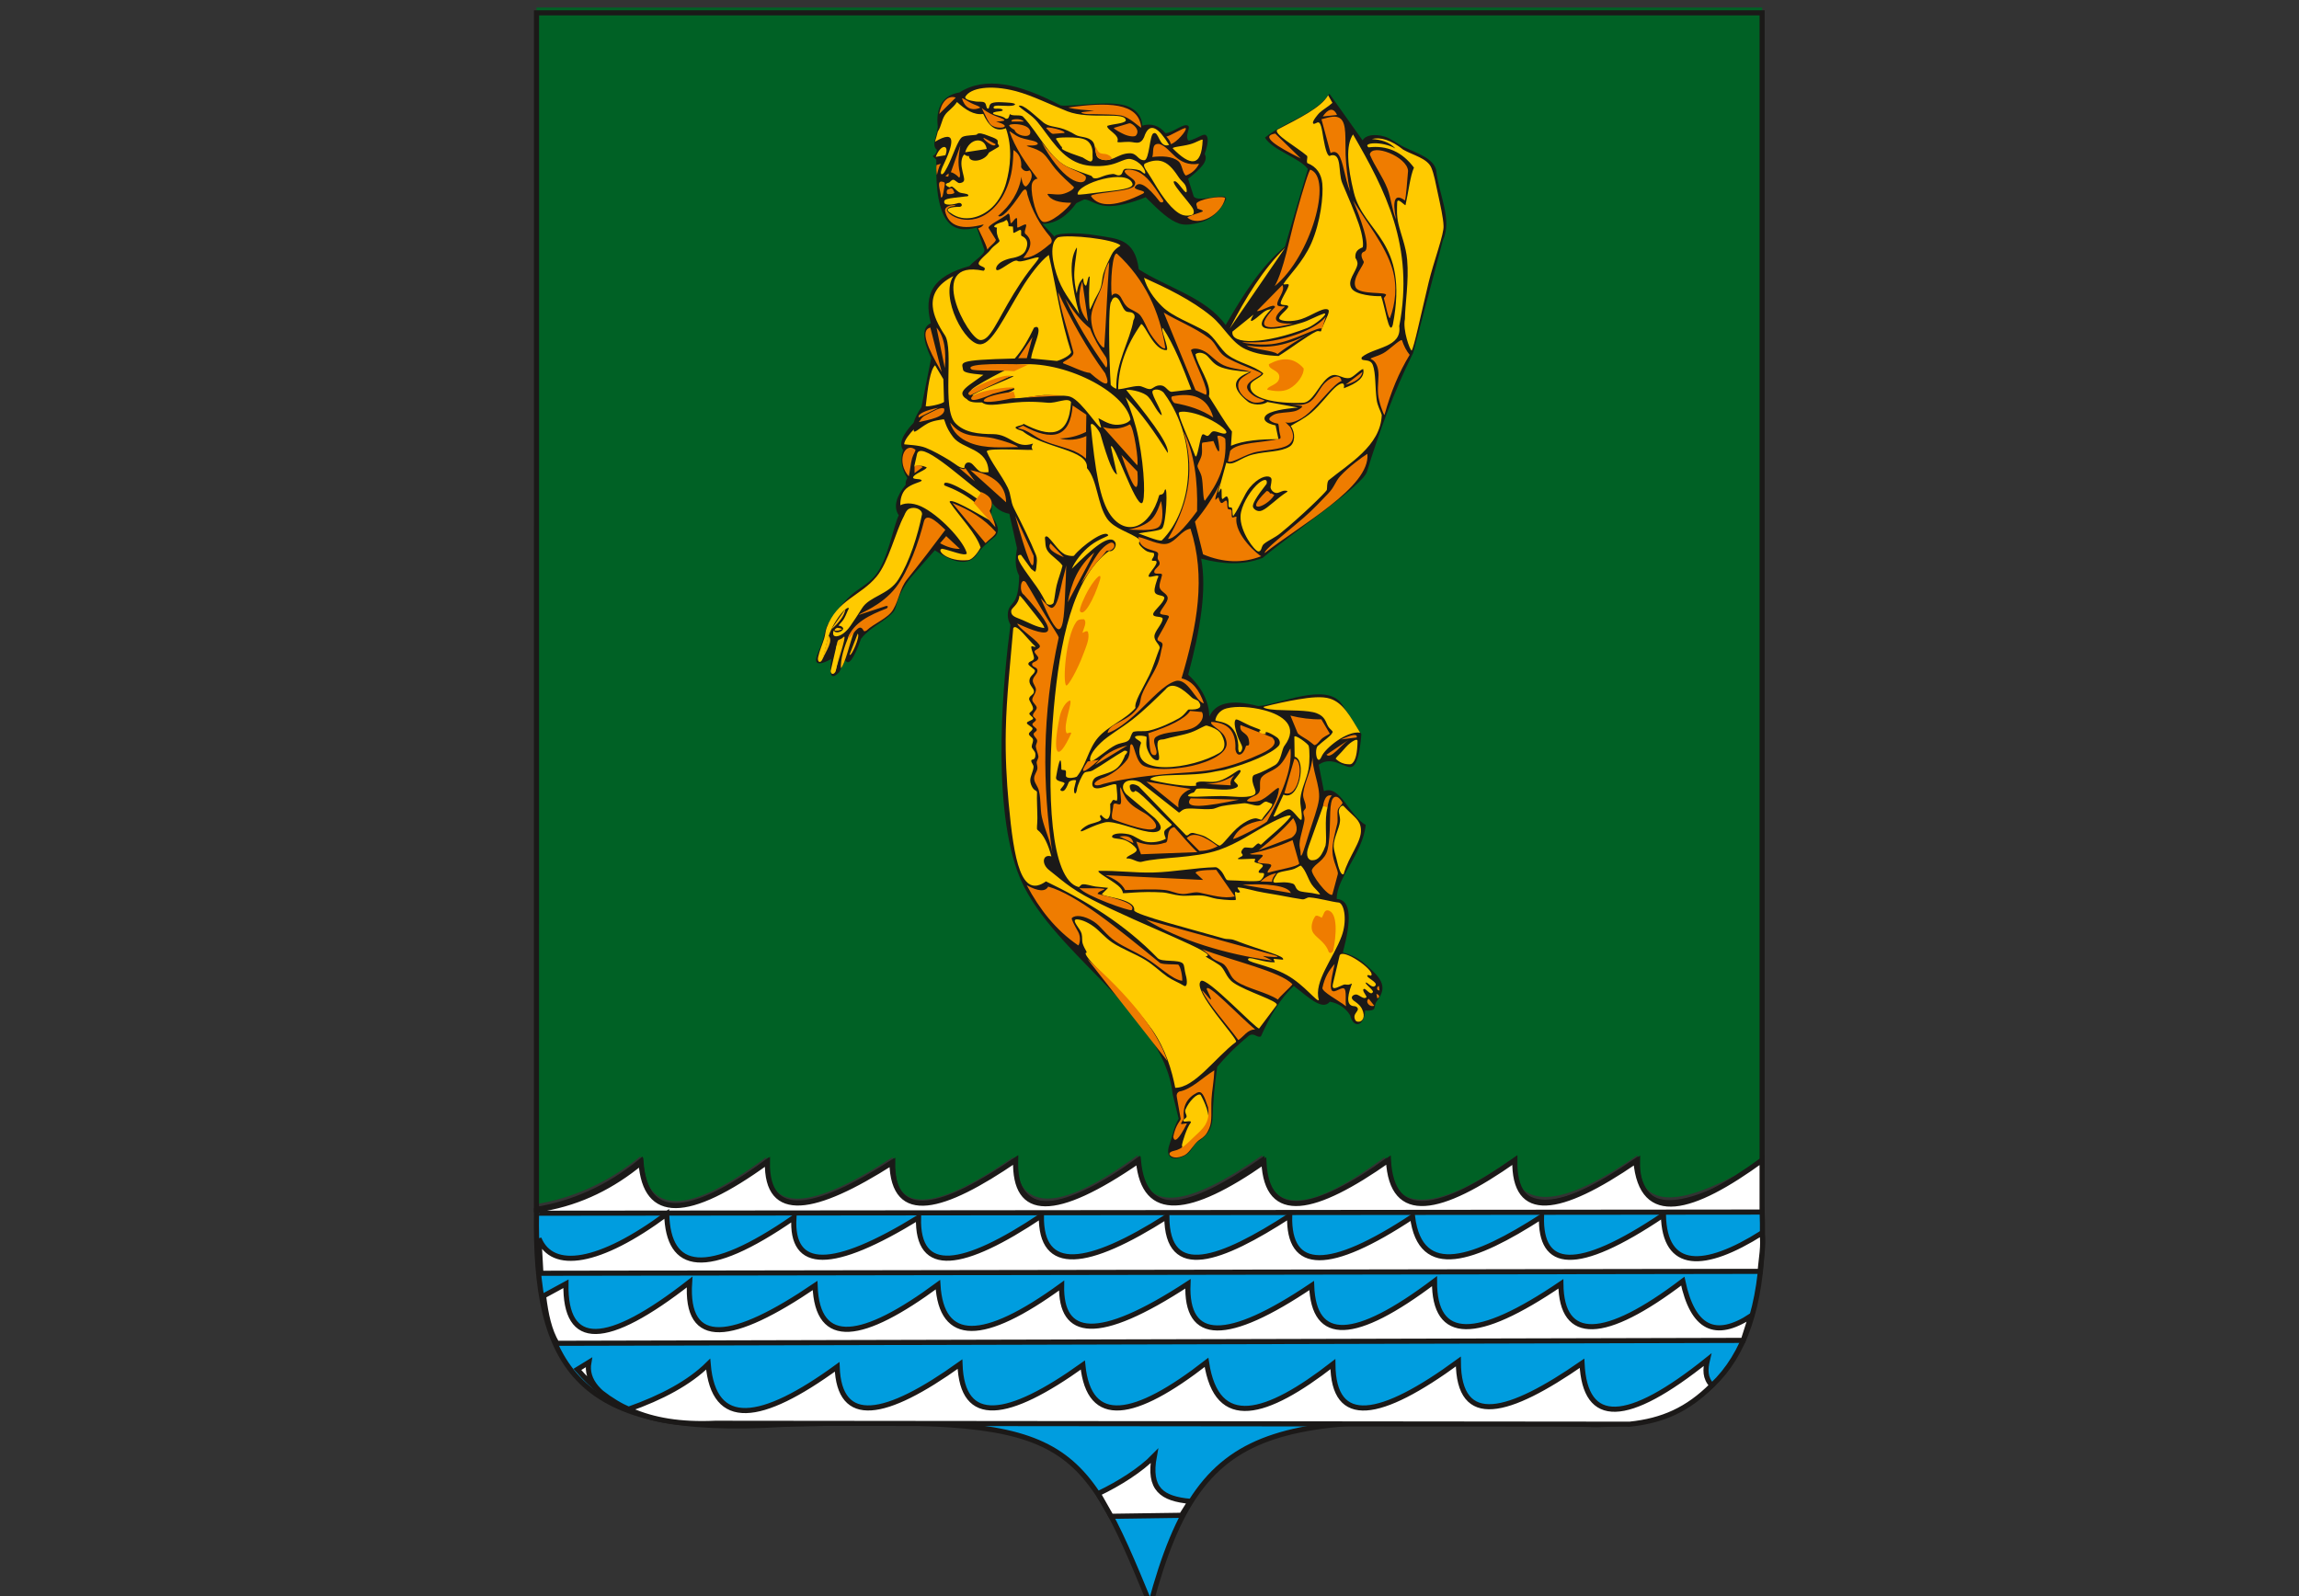 <?xml version="1.0" encoding="UTF-8"?> <svg xmlns="http://www.w3.org/2000/svg" viewBox="0 0 432.00 300.00" data-guides="{&quot;vertical&quot;:[],&quot;horizontal&quot;:[]}"><rect x="0" y="0" width="432.00" height="300.00" fill="#333333" stroke="none"/><path fill="rgb(0, 97, 37)" stroke="none" fill-opacity="1" stroke-width="1" stroke-opacity="1" fill-rule="evenodd" font-size-adjust="" class="cls-3" id="tSvg96025c7fe1" title="Path 1" d="M100.814 1.413C177.581 1.413 254.347 1.413 331.113 1.413C331.113 73.624 331.113 145.835 331.113 218.046C316.252 227.017 307.497 228.069 307.699 217.125C293.241 227.219 285.206 227.579 283.593 218.204C269.582 227.838 261.389 228.227 260.208 217.484C247.291 227.046 238.132 229.696 237.182 217.125C223.358 226.758 214.329 228.745 213.797 217.125C198.245 228.529 191.361 227.334 190.411 217.484C174.153 228.774 167.63 227.449 167.745 217.484C152.769 227.248 143.913 228.544 144 217.484C127.627 229.696 121.305 227.305 120.369 217.312C114.206 222.366 107.409 225.246 100.8 226.312C100.8 151.345 100.8 76.379 100.814 1.413Z"></path><path fill="none" stroke="rgb(27, 25, 24)" fill-opacity="1" stroke-width="0.96" stroke-opacity="1" font-size-adjust="" class="cls-8" id="tSvg490258e434" title="Path 2" d="M100.814 2.413C177.581 2.413 254.347 2.413 331.113 2.413C331.113 74.624 331.113 146.835 331.113 219.046C316.252 228.017 307.497 229.069 307.699 218.125C293.241 228.219 285.206 228.579 283.593 219.204C269.582 228.838 261.389 229.227 260.208 218.484C247.291 228.046 238.132 230.696 237.182 218.125C223.358 227.758 214.329 229.745 213.797 218.125C198.245 229.529 191.361 228.334 190.411 218.484C174.153 229.774 167.63 228.449 167.745 218.484C152.769 228.248 143.913 229.544 144 218.484C127.627 230.696 121.305 228.305 120.369 218.312C114.206 223.366 107.409 226.246 100.8 227.312C100.8 152.345 100.8 77.379 100.814 2.413Z"></path><path fill="rgb(0, 157, 223)" stroke="none" fill-opacity="1" stroke-width="1" stroke-opacity="1" fill-rule="evenodd" font-size-adjust="" class="cls-2" id="tSvg1435d89a657" title="Path 3" d="M100.814 227.571C177.581 227.499 254.347 227.427 331.113 227.355C332.208 255.536 321.206 267.416 300.009 267.776C240.437 266.177 226.195 264.06 216.173 301.587C202.752 269 200.865 266.293 147.153 267.718C108.374 270.195 100.339 257.379 100.814 227.571Z"></path><path fill="none" stroke="rgb(27, 25, 24)" fill-opacity="1" stroke-width="0.96" stroke-opacity="1" font-size-adjust="" class="cls-8" id="tSvg150d2f7de53" title="Path 4" d="M100.814 227.571C177.581 227.499 254.347 227.427 331.113 227.355C332.208 255.536 321.206 267.416 300.009 267.776C240.437 266.177 226.195 264.06 216.173 301.587C202.752 269 200.865 266.293 147.153 267.718C108.374 270.195 100.339 257.379 100.814 227.571Z"></path><path fill="rgb(255, 255, 255)" stroke="none" fill-opacity="1" stroke-width="1" stroke-opacity="1" fill-rule="evenodd" font-size-adjust="" class="cls-1" id="tSvg49885ae79" title="Path 5" d="M102.197 227.182C109.224 225.944 115.2 222.876 120.456 218.542C121.277 229.328 129.197 229.285 144.201 218.384C144.014 229.572 153.187 227.715 167.601 218.542C167.875 230.091 177.278 227.312 190.843 218.038C190.569 228.939 198.259 228.996 213.926 218.211C214.963 229.328 223.617 228.075 237.499 218.384C238.046 229.889 247.089 227.787 260.899 218.053C261.547 229.918 270.705 227.888 284.644 218.053C284.472 229.4 292.953 228.132 307.397 218.225C308.476 230.436 318.081 227.542 331.113 218.053C331.113 221.307 331.113 224.561 331.113 227.816C254.697 227.888 178.281 227.96 101.865 228.032C101.976 227.753 102.086 227.475 102.197 227.182Z"></path><path fill="none" stroke="rgb(27, 25, 24)" fill-opacity="1" stroke-width="0.96" stroke-opacity="1" font-size-adjust="" class="cls-8" id="tSvgafae1e5334" title="Path 6" d="M102.197 227.182C109.224 225.944 115.2 222.876 120.456 218.542C121.277 229.328 129.197 229.285 144.201 218.384C144.014 229.572 153.187 227.715 167.601 218.542C167.875 230.091 177.278 227.312 190.843 218.038C190.569 228.939 198.259 228.996 213.926 218.211C214.963 229.328 223.617 228.075 237.499 218.384C238.046 229.889 247.089 227.787 260.899 218.053C261.547 229.918 270.705 227.888 284.644 218.053C284.472 229.4 292.953 228.132 307.397 218.225C308.476 230.436 318.081 227.542 331.113 218.053C331.113 221.307 331.113 224.561 331.113 227.816C254.697 227.888 178.281 227.96 101.865 228.032C101.976 227.753 102.086 227.475 102.197 227.182Z"></path><path fill="rgb(255, 255, 255)" stroke="none" fill-opacity="1" stroke-width="1" stroke-opacity="1" fill-rule="evenodd" font-size-adjust="" class="cls-1" id="tSvg16ad1d0ebf1" title="Path 7" d="M330.753 238.961C254.381 239.081 178.008 239.201 101.635 239.321C101.515 237.147 101.395 234.972 101.275 232.798C103.766 238.889 112.608 237.579 125.28 228.176C125.568 238.774 132.523 240.373 149.184 228.838C148.579 238.803 156.384 238.803 172.598 228.838C172.296 239.782 180.921 238.371 195.681 228.507C195.537 239.379 204.336 238.169 219.254 228.68C219.312 240.732 229.421 236.859 242.337 228.507C242.064 238.976 249.753 239.019 265.421 228.68C266.918 240.531 277.07 236.787 289.656 228.68C289.411 238.328 295.992 239.508 312.566 228.348C312.782 238.788 320.227 238.587 331.07 231.761C331.502 233.864 330.883 236.873 330.753 238.961Z"></path><path fill="none" stroke="rgb(27, 25, 24)" fill-opacity="1" stroke-width="0.96" stroke-opacity="1" font-size-adjust="" class="cls-8" id="tSvg1357f378124" title="Path 8" d="M330.753 238.961C254.381 239.081 178.008 239.201 101.635 239.321C101.515 237.147 101.395 234.972 101.275 232.798C103.766 238.889 112.608 237.579 125.28 228.176C125.568 238.774 132.523 240.373 149.184 228.838C148.579 238.803 156.384 238.803 172.598 228.838C172.296 239.782 180.921 238.371 195.681 228.507C195.537 239.379 204.336 238.169 219.254 228.68C219.312 240.732 229.421 236.859 242.337 228.507C242.064 238.976 249.753 239.019 265.421 228.68C266.918 240.531 277.07 236.787 289.656 228.68C289.411 238.328 295.992 239.508 312.566 228.348C312.782 238.788 320.227 238.587 331.07 231.761C331.502 233.864 330.883 236.873 330.753 238.961Z"></path><path fill="rgb(255, 255, 255)" stroke="none" fill-opacity="1" stroke-width="1" stroke-opacity="1" fill-rule="evenodd" font-size-adjust="" class="cls-1" id="tSvged994e8f8d" title="Path 9" d="M102.139 243.584C103.541 242.82 104.942 242.057 106.344 241.294C106.128 253.361 113.875 253.246 129.585 240.963C128.736 253.419 137.621 252.195 153.158 241.625C153.561 253.333 162.115 251.892 176.241 241.467C176.904 252.368 184.651 252.425 199.483 241.625C199.296 251.273 206.136 252.469 223.228 241.294C222.782 252.252 230.529 252.368 246.47 241.625C246.859 252.411 254.548 252.137 269.553 240.804C269.496 252.152 277.416 252.094 293.299 241.308C293.414 252.267 301.493 251.993 316.209 240.804C318.096 249.661 322.286 251.763 329.04 247.342C328.55 248.873 328.06 250.405 327.571 251.936C253.257 252.118 178.944 252.3 104.63 252.483C103.19 250.02 102.585 247.126 102.139 243.584Z"></path><path fill="none" stroke="rgb(27, 25, 24)" fill-opacity="1" stroke-width="0.96" stroke-opacity="1" font-size-adjust="" class="cls-8" id="tSvgef76c7cc60" title="Path 10" d="M102.139 243.584C103.541 242.82 104.942 242.057 106.344 241.294C106.128 253.361 113.875 253.246 129.585 240.963C128.736 253.419 137.621 252.195 153.158 241.625C153.561 253.333 162.115 251.892 176.241 241.467C176.904 252.368 184.651 252.425 199.483 241.625C199.296 251.273 206.136 252.469 223.228 241.294C222.782 252.252 230.529 252.368 246.47 241.625C246.859 252.411 254.548 252.137 269.553 240.804C269.496 252.152 277.416 252.094 293.299 241.308C293.414 252.267 301.493 251.993 316.209 240.804C318.096 249.661 322.286 251.763 329.04 247.342C328.55 248.873 328.06 250.405 327.571 251.936C253.257 252.118 178.944 252.3 104.63 252.483C103.19 250.02 102.585 247.126 102.139 243.584Z"></path><path fill="rgb(255, 255, 255)" stroke="none" fill-opacity="1" stroke-width="1" stroke-opacity="1" fill-rule="evenodd" font-size-adjust="" class="cls-1" id="tSvg77b61bc756" title="Path 11" d="M321.681 260.388C320.356 259.006 320.414 257.408 320.846 255.579C305.683 267.747 297.835 267.977 297.273 256.241C283.507 265.774 274.075 268.524 274.032 255.91C259.329 266.667 250.545 268.236 250.459 256.4C237.902 266.163 228.657 268.885 226.713 256.068C213.163 266.609 204.638 268.164 203.472 256.572C189.345 266.681 180.792 267.992 180.389 256.4C166.262 266.523 157.709 268.021 157.305 256.904C142.992 267.329 134.093 268.568 133.07 256.4C129.499 259.928 124.344 262.664 118.123 264.867C112.536 262.376 110.045 259.452 110.649 256.068C109.93 256.51 109.21 256.952 108.489 257.393C114.12 263.873 121.233 268.136 134.395 267.516C191.673 267.574 248.952 267.632 306.23 267.689C312.408 267.041 317.088 264.968 321.681 260.388Z"></path><path fill="none" stroke="rgb(27, 25, 24)" fill-opacity="1" stroke-width="0.96" stroke-opacity="1" font-size-adjust="" class="cls-8" id="tSvg193cf038795" title="Path 12" d="M321.681 260.388C320.356 259.006 320.414 257.408 320.846 255.579C305.683 267.747 297.835 267.977 297.273 256.241C283.507 265.774 274.075 268.524 274.032 255.91C259.329 266.667 250.545 268.236 250.459 256.4C237.902 266.163 228.657 268.885 226.713 256.068C213.163 266.609 204.638 268.164 203.472 256.572C189.345 266.681 180.792 267.992 180.389 256.4C166.262 266.523 157.709 268.021 157.305 256.904C142.992 267.329 134.093 268.568 133.07 256.4C129.499 259.928 124.344 262.664 118.123 264.867C112.536 262.376 110.045 259.452 110.649 256.068C109.93 256.51 109.21 256.952 108.489 257.393C114.12 263.873 121.233 268.136 134.395 267.516C191.673 267.574 248.952 267.632 306.23 267.689C312.408 267.041 317.088 264.968 321.681 260.388Z"></path><path fill="rgb(255, 255, 255)" stroke="none" fill-opacity="1" stroke-width="1" stroke-opacity="1" fill-rule="evenodd" font-size-adjust="" class="cls-1" id="tSvg188e526019c" title="Path 13" d="M206.366 280.736C210.312 278.849 214.387 276.272 216.907 273.665C215.741 279.915 218.361 281.7 223.661 282.19C223.113 283.064 222.566 283.937 222.019 284.811C217.608 284.873 213.196 284.936 208.785 284.998C207.984 283.572 207.182 282.147 206.366 280.736Z"></path><path fill="none" stroke="rgb(27, 25, 24)" fill-opacity="1" stroke-width="0.96" stroke-opacity="1" font-size-adjust="" class="cls-8" id="tSvg146d980907a" title="Path 14" d="M206.366 280.736C210.312 278.849 214.387 276.272 216.907 273.665C215.741 279.915 218.361 281.7 223.661 282.19C223.113 283.064 222.566 283.937 222.019 284.811C217.608 284.873 213.196 284.936 208.785 284.998C207.984 283.572 207.182 282.147 206.366 280.736Z"></path><path fill="rgb(27, 25, 24)" stroke="none" fill-opacity="1" stroke-width="1" stroke-opacity="1" fill-rule="evenodd" font-size-adjust="" class="cls-4" id="tSvg118de8dcdfa" title="Path 15" d="M180.288 17.374C177.091 17.893 175.824 20.326 176.213 23.739C176.184 25.352 174.902 27.339 176.054 28.145C176.011 28.664 175.752 29.081 175.248 29.355C175.478 29.571 175.709 29.787 175.939 30.003C175.637 42.286 179.064 44.014 183.542 42.761C183.989 44.067 184.435 45.373 184.881 46.678C185.501 47.629 183.081 48.896 182.174 50.005C175.291 51.906 173.52 55.189 174.902 60.761C173.246 61.481 173.275 63.67 174.974 67.328C174.365 70.395 173.755 73.462 173.145 76.529C172.454 77.566 171.921 78.56 171.677 79.453C169.517 81.728 168.869 83.456 169.718 84.622C168.955 86.782 169.718 88.654 170.496 89.849C170.222 90.325 170.121 90.742 170.193 91.102C168.422 93.305 167.817 95.264 168.883 96.848C167.789 99.094 166.853 105.43 164.304 108.353C162.907 109.952 161.352 110.571 159.955 111.838C158.27 113.365 156.787 115.265 155.635 117.166C154.973 118.261 154.944 119.355 154.627 120.334C153.95 122.379 153.13 123.661 153.374 124.309C153.576 124.813 154.238 124.827 155.52 124.208C155.75 124.088 155.981 123.968 156.211 123.848C155.678 127.448 156.398 127.664 157.694 126.339C158.078 125.595 158.462 124.851 158.846 124.107C159.408 125.029 160.272 124.323 161.813 120.032C163.613 117.785 166.133 116.936 167.832 115.064C168.696 114.099 168.149 112.4 171.129 108.555C172.641 106.846 174.153 105.137 175.665 103.429C178.776 105.545 181.598 106.525 183.355 104.494C184.248 103.169 185.486 101.974 186.969 100.865C187.891 99.93 187.632 98.59 186.192 96.833C186.293 96.08 186.393 95.326 186.494 94.573C187.214 95.653 188.352 96.329 189.662 96.574C190.142 98.725 190.622 100.875 191.102 103.025C190.8 104.897 190.641 106.568 191.505 108.224C191.433 113.307 190.152 113.163 189.605 114.358C189.288 115.078 189.23 116.389 189.878 117.425C188.654 126.541 186.235 149.969 191.16 163.736C196.56 178.841 218.621 189.872 220.349 205.654C220.728 207.195 221.107 208.736 221.486 210.276C220.622 211.688 220.363 213.416 219.801 214.985C218.664 218.009 220.91 218.139 222.667 217.189C223.876 216.541 224.193 215.288 224.942 214.654C226.713 213.661 227.678 212.235 227.837 210.377C227.923 207.094 228.254 203.797 228.729 200.513C230.256 198.656 232.185 196.712 234.705 194.638C235.756 194.048 236.189 195.142 236.937 194.797C238.593 191.067 240.653 187.553 243.115 185.321C246.125 187.669 248.515 189.972 249.897 188.273C251.568 188.59 252.835 189.44 253.699 190.822C254.304 193.328 256.305 193.025 256.521 189.929C256.997 189.987 257.731 189.972 258.077 189.742C258.422 189.512 258.293 188.777 258.609 188.345C260.021 186.445 260.625 184.889 257.644 182.24C256.377 181.117 255.297 179.806 252.331 179.029C253.929 173.053 254.001 169.136 251.179 168.963C251.15 164.945 256.003 160.611 256.637 155.053C253.627 153.454 251.784 147.406 248.774 148.702C248.448 147.046 248.121 145.39 247.795 143.734C250.545 141.79 253.065 144.915 254.246 144.008C254.995 143.432 255.542 141.56 255.816 137.989C254.606 136.126 253.397 134.264 252.187 132.401C249.307 128.053 240.192 132.502 236.433 132.718C231.163 131.321 228.355 132.214 227.232 134.691C227.217 131.926 225.893 129.291 223.272 126.8C225.561 118.318 226.8 110.715 225.705 104.998C229.665 106.035 233.539 106.309 237.24 104.869C243.777 99.454 256.176 91.145 256.867 88.64C259.185 81.094 261.921 73.621 265.536 66.349C267.403 59.273 269.27 52.198 271.137 45.123C272.966 41.249 270.288 36.353 269.87 31.962C269.308 29.715 266.313 28.837 263.865 27.656C262.526 27.008 261.403 26.043 260.222 25.683C258.264 25.078 256.536 25.424 256.046 26.389C253.968 23.465 251.889 20.542 249.811 17.619C247.046 21.608 241.243 22.904 237.701 25.87C239.126 28.246 244.238 29.686 245.764 31.76C244.329 36.622 242.894 41.485 241.459 46.347C237.096 49.875 233.64 55.347 230.313 61.093C226.627 55.937 219.427 54.109 213.984 50.624C213.249 44.763 209.808 44.893 206.28 44.273C202.017 43.525 197.64 43.87 198.245 44.576C197.462 43.745 196.68 42.915 195.897 42.085C198.605 42.027 200.592 40.443 202.262 38.182C202.747 37.952 203.232 37.721 203.717 37.491C204.609 37.405 205.819 38.542 207.835 38.715C209.865 38.888 212.702 38.11 215.28 37.074C217.973 39.752 219.672 41.35 221.558 42.013C222.84 42.459 224.179 42.099 225.244 41.869C227.275 41.422 229.132 40.011 230.385 37.462C230.601 35.936 225.158 38.24 224.309 36.915C223.958 35.811 223.608 34.707 223.257 33.603C225.633 31.702 227.117 30.277 226.368 28.938C227.03 27.008 227.117 25.827 226.627 25.424C226.123 25.006 225.23 25.971 223.358 26.461C222.509 25.669 223.805 23.998 223.257 23.638C222.393 23.077 220.593 24.877 219.009 25.035C217.814 23.595 216.36 23.12 214.646 23.61C214.589 21.651 213.177 20.154 210.83 19.678C207.403 18.987 201.427 20.096 199.281 19.808C191.405 15.632 185.112 14.322 180.288 17.374Z"></path><path fill="rgb(251, 184, 0)" stroke="none" fill-opacity="1" stroke-width="1" stroke-opacity="1" fill-rule="evenodd" font-size-adjust="" class="cls-5" id="tSvg16208c2d92a" title="Path 16" d="M160.488 118.721C159.681 120.853 158.817 124.769 158.011 125.605C157.939 123.92 158.53 121.774 159.638 119.254C159.917 119.077 160.195 118.899 160.488 118.721ZM157.536 120.305C157.723 120.205 157.982 120.133 158.198 119.989C158.414 119.845 158.573 119.614 158.645 119.657C158.976 119.845 157.521 124.078 156.945 126.281C157.133 124.294 156.888 121.083 157.536 120.305ZM157.262 118.001C156.571 118.433 156.715 118.649 157.55 118.52C157.752 118.491 157.939 118.347 158.213 118.289C158.184 118.131 157.521 117.973 157.262 118.001ZM155.664 119.47C156.672 120.406 155.232 122.35 154.512 123.977C154.896 122.475 155.28 120.973 155.664 119.47M158.861 114.473C158.702 115.697 157.709 117.022 156.139 118.361C157.046 117.065 157.953 115.769 158.861 114.473M161.165 119.096C161.755 119.441 159.941 123.574 159.638 123.056C160.147 121.736 160.656 120.416 161.165 119.096"></path><path fill="rgb(255, 202, 0)" stroke="none" fill-opacity="1" stroke-width="1" stroke-opacity="1" fill-rule="evenodd" font-size-adjust="" class="cls-6" id="tSvgf61e6d0c8c" title="Path 17" d="M198.792 44.605C200.894 44.029 209.145 44.921 210.528 46.102C210.643 46.289 209.505 46.549 208.857 47.902C208.425 48.824 207.749 50.062 207.345 51.401C207.072 52.323 207.101 53.331 206.769 54.224C206.51 54.944 206.078 55.549 205.732 56.254C205.286 57.161 204.941 58.083 204.768 58.155C204.552 56.182 204.667 54.094 204.768 52.006C204.422 51.704 204.336 53.389 204.062 53.72C203.817 53.576 203.587 53.331 203.544 52.294C202.723 53.029 202.536 53.922 202.32 55.131C202.06 54.051 201.801 52.597 201.873 51.157C201.974 48.896 202.507 46.721 202.334 46.52C200.649 49.083 201.398 53.777 202.809 59.062C201.873 57.449 199.944 55.261 198.95 52.697C197.669 49.386 197.107 45.685 198.792 44.605ZM176.227 24.718C176.889 23.739 176.918 22.587 177.552 21.637C178.099 20.816 179.006 20.398 179.827 19.174C181.411 20.629 183.038 21.694 184.752 21.406C185.76 23.624 187.056 24.891 189.014 24.099C190.281 27.728 189.864 31.457 189.057 34.366C188.625 35.965 187.747 37.693 186.465 38.931C184.32 40.99 181.137 41.811 178.747 40.112C177.494 39.421 178.041 38.946 180 38.873C181.152 39.032 180.835 37.808 179.827 38.24C178.329 38.643 177.494 38.441 177.437 38.11C177.307 37.39 177.825 37.318 181.497 36.915C182.102 36.958 182.145 36.526 181.469 36.425C181.08 36.296 180.561 36.353 180.115 36.066C179.654 35.763 179.251 35.23 178.92 35.086C178.718 35 178.517 35.245 178.43 35.23C177.537 34.842 177.48 34.539 178.329 34.323C178.502 34.28 178.79 33.747 179.15 33.79C179.51 33.834 179.971 34.453 180.317 34.41C180.619 34.381 180.993 34.28 181.094 34.035C181.368 33.747 180.864 32.552 180.705 31.386C180.561 30.421 180.72 29.456 181.209 29.024C181.454 29.197 181.713 29.413 182.073 29.312C182.045 30.723 185.04 30.392 185.832 28.678C186.412 28.337 186.993 27.997 187.574 27.656C187.949 27.44 187.502 27.166 187.473 26.922C187.445 26.677 187.56 26.446 187.344 26.259C186.984 25.942 186.278 25.741 185.731 25.525C184.781 25.15 183.83 24.834 183.542 25.294C183.297 25.438 181.613 25.381 180.893 25.712C179.985 26.13 179.049 29.427 178.013 31.386C177.696 31.99 177.451 32.437 177.221 32.638C176.817 32.969 176.573 32.624 177.091 31.414C179.28 26.893 179.798 24.214 175.694 26.634C175.881 25.995 176.069 25.357 176.227 24.718ZM187.805 45.195C187.416 44.461 187.2 43.683 187.329 42.805C187.488 42.776 186.998 42.776 186.854 42.661C186.71 42.545 186.897 42.128 188.467 41.696C188.856 41.595 189.144 41.134 189.259 41.48C189.317 41.653 189.504 41.696 189.518 42.517C189.792 42.541 190.065 42.565 190.339 42.589C190.363 42.977 190.387 43.366 190.411 43.755C190.67 43.856 191.52 43.121 191.779 43.222C192.038 43.323 191.721 44.245 191.981 44.346C193.521 45.051 192.988 46.405 192.715 47.053C192.355 47.902 191.289 48.334 189.936 48.55C187.171 49.198 187.056 50.494 187.214 50.696C187.632 51.272 190.209 48.737 191.131 48.997C191.692 49.573 194.846 48.104 195.192 48.406C195.235 48.709 194.285 49.702 193.305 51.013C192.254 52.395 191.16 54.123 190.497 55.189C187.257 60.488 186.048 64.045 184.19 63.915C181.915 63.771 173.765 48.622 184.752 50.883C184.752 50.883 184.968 50.926 185.054 50.566C185.184 50.091 183.773 50.062 183.902 49.443C184.046 48.752 185.673 47.586 186.062 47.024C186.782 46.03 187.977 45.526 187.805 45.195ZM201.283 66.205C199.296 60.114 198.475 54.022 197.078 47.917C195.494 49.04 193.305 52.006 192.009 54.152C188.424 60.099 186.465 64.448 184.334 64.707C181.425 65.067 176.544 55.88 179.15 51.891C176.126 53.446 175.061 55.405 175.277 57.651C175.421 59.307 176.285 61.121 177.552 63.022C179.28 65.614 176.933 76.717 179.496 79.496C181.224 81.353 183.96 81.584 186.624 81.598C189.936 81.627 190.828 84.493 194.112 83.369C193.752 83.974 193.852 84.248 194.011 84.478C195.177 84.824 185.198 84.003 185.429 84.881C186.235 86.897 188.193 89.288 189.36 91.649C190.022 92.974 189.849 94.198 190.526 95.537C192.096 98.619 193.608 101.672 194.659 104.278C194.961 105.056 194.817 105.718 194.774 106.251C194.716 106.928 194.673 107.374 194.457 107.461C194.227 107.283 193.997 107.105 193.766 106.928C193.128 106.049 192.489 105.171 191.851 104.293C190.109 104.163 192.643 107.259 194.745 110.225C195.566 111.392 196.228 112.616 196.675 113.48C197.15 113.811 197.74 113.696 197.971 113.307C198.23 112.213 198.288 111.133 198.547 110.038C198.849 108.8 199.353 107.561 199.656 106.323C199.036 105.358 197.453 104.465 196.833 103.501C196.358 102.752 196.473 102.017 196.358 101.211C196.315 100.779 196.689 100.635 197.093 101.11C198.101 102.147 198.95 103.587 200.117 104.221C200.462 104.336 201.153 104.595 201.801 104.465C203.27 102.593 207.749 99.353 208.253 100.621C208.267 100.793 206.525 101.283 204.926 102.507C203.385 103.688 201.931 105.574 201.412 106.899C205.214 103.112 208.656 100.045 209.606 102.017C209.865 102.723 209.117 103.832 208.397 103.558C201.557 108.584 199.137 120.665 198.014 133.165C196.589 149.235 197.409 165.291 202.637 166.717C202.881 166.817 202.982 166.27 203.457 166.213C204.077 166.141 205.113 166.529 205.848 166.63C207.144 166.788 208.253 166.861 208.224 166.889C207.864 167.245 207.504 167.6 207.144 167.955C206.323 168.603 213.508 168.732 213.12 171.123C213.321 171.958 224.093 174.709 229.838 176.364C230.745 176.624 231.091 176.364 232.084 176.753C237.168 178.726 241.617 179.677 241.07 180.382C240.484 180.329 239.899 180.276 239.313 180.224C239.39 180.44 239.467 180.656 239.544 180.872C237.715 180.958 235.108 179.893 234.648 180.137C233.64 180.857 238.104 181.203 241.819 183.276C245.102 185.105 247.55 188.504 247.824 187.942C246.801 184.5 250.574 180.137 252.115 175.933C253.108 173.24 252.705 170.101 251.654 169.654C250.084 169.496 248.011 168.833 246.081 168.675C245.548 168.632 245.246 169.107 244.699 169.035C244.094 168.948 243.475 168.848 242.87 168.732C241.027 168.387 239.184 168.041 237.47 167.768C235.656 167.48 234.316 166.961 232.776 166.803C231.984 166.717 233.568 167.825 232.776 167.739C232.675 167.984 232.185 167.465 232.084 167.696C231.984 167.926 232.3 168.92 232.2 169.15C232.099 169.222 230.616 169.222 228.686 168.948C227.808 168.819 227.001 168.43 225.893 168.329C224.625 168.214 223.113 168.459 221.76 168.329C220.637 168.229 219.513 167.811 218.448 167.739C214.243 167.465 211.032 168.027 210.974 167.84C211.017 167.523 210.715 166.961 210.096 166.457C208.627 165.262 206.006 163.952 206.453 163.693C209.88 163.606 213.264 164.081 216.691 163.995C220.579 163.894 224.51 163.102 228.398 163.001C228.715 162.972 229.276 163.448 229.651 163.952C230.069 164.528 230.27 165.276 230.587 165.406C230.745 165.493 231.494 165.449 232.416 165.507C233.928 165.593 235.944 165.737 236.793 165.507C237.038 165.363 237.629 164.672 237.513 164.196C237.441 163.923 236.39 164.297 236.52 163.808C236.62 163.39 237.384 163.016 237.297 162.685C237.211 162.339 236.189 162.281 235.814 162.065C235.584 161.936 235.915 161.648 235.857 161.446C235.454 161.331 233.064 161.576 232.661 161.46C232.257 161.345 233.841 160.856 233.438 160.755C233.654 160.64 233.28 160.481 233.251 160.208C233.222 159.934 233.539 159.517 233.755 159.358C234 159.157 235.166 159.473 235.411 159.329C235.67 159.185 236.131 158.609 236.405 158.537C236.678 158.465 236.75 158.869 237.009 158.725C238.766 157.025 241.214 155.197 242.51 153.497C242.769 152.893 240.955 153.469 237.931 155.125C235.584 156.406 232.502 158.552 229.104 159.732C224.28 161.388 218.145 161.043 214.531 161.979C213.71 162.195 212.573 161.173 211.737 161.388C211.363 160.841 214.085 160.366 213.508 159.488C213.221 159.056 212.313 158.235 211.262 157.875C210.326 157.558 209.232 157.702 208.972 157.328C208.843 156.709 210.384 156.449 212.097 156.809C213.206 157.054 214.056 157.918 215.208 158.192C216.518 158.494 218.102 158.177 218.937 157.716C219.369 157.731 218.333 156.608 218.981 155.974C219.456 155.513 220.277 155.182 220.161 154.952C217.843 152.893 213.336 147.752 213.192 148.803C212.429 149.149 212.27 147.939 212.285 147.723C212.313 147.449 212.904 147.147 213.969 147.795C216.931 150.857 219.893 153.92 222.854 156.982C223.445 157.227 223.387 156.262 224.553 156.637C224.957 156.766 225.864 156.91 226.656 157.357C227.678 157.918 228.614 158.782 229.132 158.941C229.766 158.941 231.177 156.608 233.035 155.168C233.798 154.577 234.893 153.944 235.756 153.828C236.347 153.742 236.75 154.131 237.096 154.073C237.729 152.95 239.385 151.452 239.011 151.078C238.656 150.939 238.3 150.8 237.945 150.661C237.283 150.689 237.081 151.366 236.419 151.409C235.656 151.467 234.417 150.891 233.668 150.977C232.603 151.121 231.019 151.237 229.608 151.51C228.902 151.64 228.398 152 227.707 152.057C225.864 152.201 224.208 151.856 222.969 152C222.005 152.115 221.774 152.792 221.5 152.705C219.115 150.829 216.729 148.952 214.344 147.075C213.48 146.557 212.429 146.6 211.838 146.801C210.873 147.147 210.686 148.256 211.622 149.264C213.408 150.757 215.193 152.249 216.979 153.742C219.139 155.859 217.901 156.651 215.841 156.349C213.264 155.96 209.275 154.174 207.648 154.563C205.3 155.139 203.4 156.363 203.126 156.248C202.838 156.118 203.817 155.355 204.436 155.067C205.171 154.721 206.323 154.592 206.87 154.145C207.101 153.944 206.352 153.368 206.899 153.166C207.835 154.261 208.353 154.203 208.598 152.979C208.699 152.504 208.598 151.942 208.613 151.078C208.785 151.006 208.958 150.531 209.131 150.387C209.275 150.257 209.693 150.545 209.865 150.473C210.038 150.128 209.88 148.63 209.793 147.709C209.909 146.441 205.459 149.523 205.243 147.421C205.214 147.147 205.358 146.441 205.92 146.11C206.856 145.577 208.555 145.376 209.693 144.526C210.715 143.777 211.291 142.323 211.406 141.934C211.996 141.344 211.939 141.07 211.248 141.113C209.52 142.064 207.101 143.806 205.416 144.756C204.653 145.189 204.177 144.915 203.745 145.261C203.328 145.664 202.478 147.507 202.363 148.385C202.205 149.422 201.758 149.393 201.83 148.27C201.955 147.756 202.08 147.243 202.205 146.729C202.205 146.499 201.024 146.657 200.822 147.046C200.548 147.752 200.261 148.371 199.944 148.587C199.627 148.803 199.296 148.63 199.252 148.472C199.209 148.285 199.742 147.925 200.045 147.291C200.073 146.801 198.273 147.032 198.446 146.067C199.094 142.323 199.411 142.035 199.44 144.598C199.584 144.829 200.102 144.627 200.246 144.857C200.405 145.088 200.203 145.765 200.347 145.981C200.721 146.413 201.974 146.168 202.334 145.981C204.105 143.821 204.48 140.797 206.323 138.651C208.166 136.491 211.521 135.224 213.365 133.064C213.091 131.969 214.603 129.68 215.913 127.001C216.734 125.331 217.296 123.358 217.872 121.933C218.174 121.27 216.878 120.651 216.921 119.571C216.964 118.621 218.347 117.368 218.476 116.36C218.534 115.697 216.605 116.173 216.691 115.409C216.763 114.747 218.707 113.35 218.793 112.342C218.621 111.737 217.137 112.097 216.964 111.176C216.849 110.557 217.325 109.304 217.512 108.699C218.275 107.576 215.957 108.771 215.841 108.325C215.712 107.821 217.425 106.337 217.325 105.603C217.296 105.214 216.489 105.574 216.446 105.301C216.403 105.027 216.993 104.609 216.849 104.033C216.806 103.832 216.23 103.918 215.64 103.673C215.049 103.429 214.315 102.665 214.142 102.406C213.782 101.888 214.43 101.629 214.056 101.355C212.328 100.03 209.39 99.425 208.037 97.496C206.179 94.832 206.251 90.267 204.249 87.977C204.566 84.421 196.243 84.349 192.153 81.037C189.101 80.086 192.269 80.115 192.326 79.654C197.064 82.102 200.851 82.477 201.254 75.565C200.649 74.614 198.489 75.853 196.862 75.694C195.293 75.55 193.694 75.464 192.125 75.55C188.453 75.723 185.731 76.616 184.521 75.637C183.168 75.665 182.217 75.665 181.656 75.003C181.037 74.657 180.662 74.139 180.907 73.621C181.296 72.757 183.009 71.792 184.795 70.453C182.059 70.208 181.022 69.977 180.965 69.488C180.806 68.12 179.409 67.659 190.685 67.385C192.153 65.73 193.204 63.872 194.299 61.597C195.033 61.165 195.293 61.697 195.077 62.72C194.803 64.016 193.896 66.075 193.752 67.371C195.369 67.529 196.987 67.688 198.605 67.846C199.555 67.587 201.024 66.867 201.283 66.205ZM177.653 29.182C178.445 27.109 176.76 27.008 175.838 29.485C176.443 29.384 177.048 29.283 177.653 29.182M181.368 28.621C182.16 25.899 185.011 25.64 185.414 28.002ZM202.493 36.512C202.349 34.467 211.982 31.544 212.817 34.582C212.947 35.504 209.923 35.763 207.158 36.08C204.725 36.353 202.536 36.742 202.493 36.512ZM215.121 30.752C214.603 31.198 215.539 32.105 216.461 33.69C217.742 35.864 219.571 38.83 221.486 40.054C222.336 40.601 223.257 40.645 224.035 40.371C224.208 40.313 224.51 39.925 224.165 39.219C223.661 38.197 219.427 33.776 220.824 34.078C221.472 34.266 222.494 36.181 222.912 36.138C223.113 35.965 222.941 35.187 222.696 34.755C222.436 34.323 221.933 33.963 221.587 33.459C220.766 32.249 219.859 30.881 218.52 30.378C217.411 29.96 216.187 30.248 215.121 30.752ZM181.397 18.181C181.209 18.656 182.232 18.915 183.384 19.088C183.902 19.16 184.478 19.045 184.925 19.232C185.385 19.433 185.241 20.226 185.587 20.413C186.019 20.499 185.717 19.649 186.365 19.39C186.782 19.218 187.43 19.174 188.208 19.218C188.985 19.261 190.857 19.29 190.728 19.649C190.397 20.081 188.611 19.837 187.56 19.851C186.609 19.851 186.696 20.139 186.71 20.269C186.753 20.557 187.416 20.341 187.977 20.442C188.409 20.514 188.525 20.744 188.323 20.816C187.862 20.989 187.315 20.917 186.739 21.118C186.005 21.593 188.237 21.637 188.87 22.227C188.985 22.342 189.317 22.4 189.489 22.155C189.677 21.91 189.705 21.349 189.821 21.464C190.267 21.896 191.793 21.464 192.24 21.939C195.307 25.194 197.309 30.032 200.952 31.529C202.147 32.019 203.731 32.566 204.969 33.013C205.315 33.142 205.229 33.445 205.589 33.502C206.51 33.675 207.244 32.869 209.03 32.71C209.649 32.653 209.707 33.013 210.312 32.955C211.161 32.854 210.744 31.745 211.608 31.731C212.083 31.731 213.235 31.731 214.085 32.005C214.589 32.163 214.862 32.696 215.165 32.609C215.409 32.091 214.301 30.277 212.443 29.888C211.565 29.701 210.283 30.593 208.771 30.939C206.942 31.371 204.84 31.27 203.544 30.939C199.44 29.917 197.395 25.885 194.918 22.89C193.852 21.593 192.6 21.032 191.419 19.938C192.096 19.304 194.673 21.925 196.085 23.048C196.992 23.753 198.115 23.782 199.209 24.056C200.174 24.301 201.196 24.79 202.06 25.323C202.939 25.87 204.523 25.597 205.358 26.648C205.747 27.137 205.776 28.03 205.92 28.736C206.006 29.168 206.136 29.542 206.424 29.73C208.771 30.91 209.793 28.894 212.198 28.808C213.753 28.75 213.739 30.147 215.049 30.118C215.957 30.003 216.029 25.467 216.705 25.078C217.785 24.459 217.742 27.944 219.686 27.238C217.771 24.099 216.173 22.933 215.165 25.28C214.949 26.014 214.589 26.605 214.056 26.763C213.523 26.936 212.832 26.677 212.184 26.662C211.061 26.634 209.808 26.922 209.981 26.561C210.456 25.337 207.792 24.315 208.08 23.653C209.246 23.264 210.945 23.278 211.536 22.731C211.78 20.802 204.869 22.602 200.592 20.931C197.222 19.606 193.91 17.936 190.929 17.144C186.077 15.862 182.347 16.525 181.397 18.181ZM221.529 77.537C221.99 77.163 224.078 77.451 225.979 78.214C228.441 79.194 230.745 80.835 230.414 81.368C230.054 81.8 228.83 81.094 228.153 81.065C227.62 81.022 227.462 81.584 227.073 81.872C226.656 82.189 226.123 81.224 225.835 81.829C225.403 82.721 224.957 86.451 224.596 85.702C223.574 82.981 221.213 77.854 221.529 77.537ZM219.427 85.141C217.037 81.31 214.502 77.667 211.507 74.657C212.544 77.105 213.408 79.755 213.912 82.275C215.179 88.712 215.208 94.241 214.589 94.558C213.336 95.192 209.232 82.693 208.742 83.931C209.126 85.678 209.51 87.425 209.894 89.173C209.232 88.957 208.267 86.912 206.784 81.613C206.596 80.993 205.128 79.021 204.955 79.899C205.776 88.179 206.64 94.04 208.728 96.877C211.68 100.894 216.086 99.253 217.828 93.075C218.016 92.873 218.621 93.19 218.865 92.11C219.485 90.872 219.168 98.302 218.405 99.296C218.03 99.8 215.424 99.944 213.926 100.261C214.977 100.635 217.641 101.729 218.289 101.6C224.078 95.854 225.605 83.341 218.75 73.923C218.16 73.059 216.619 73.016 216.547 73.621C216.461 74.398 218.376 77.293 218.289 78.07C217.18 77.278 216.532 75.09 215.424 74.283C214.315 73.491 211.996 73.131 211.637 73.304C217.857 80.821 219.657 83.96 219.427 85.141ZM224.64 66.565C224.942 68.725 227.764 72.137 227.16 74.499C228.6 76.702 230.054 79.28 231.494 81.109C231.432 82.001 231.369 82.894 231.307 83.787C233.712 82.765 236.865 82.549 240.235 82.549C240.053 81.685 239.87 80.821 239.688 79.957C238.204 79.64 237.686 79.194 237.614 78.761C237.542 78.315 237.931 77.869 238.709 77.552C240.48 76.832 243.648 76.645 243.921 76.602C241.996 76.251 240.072 75.901 238.147 75.55C237.24 76.256 235.209 76.126 234.46 75.464C231.365 72.973 231.508 71.129 234.907 69.92C232.704 69.733 230.371 69.531 228.931 68.797C227.649 68.149 227.189 66.982 226.425 66.579C225.561 66.118 224.985 66.334 224.64 66.565ZM231.581 62.331C232.9 61.266 234.22 60.2 235.541 59.134C234.259 61.309 235.756 60.07 237.153 58.889C238.118 58.069 238.608 58.198 238.925 58.069C234.821 62.216 238.003 62.648 244.598 60.661C245.966 60.257 247.118 59.509 248.788 58.933C249.84 58.774 247.133 61.078 245.649 61.654C237.643 64.736 231.22 64.851 231.581 62.331ZM241.488 46.563C237.355 50.595 234.072 55.937 231.077 61.755C234.547 56.691 238.017 51.627 241.488 46.563M257.169 27.699C260.625 27.267 263.462 28.534 265.694 31.501C264.974 33.114 264.643 36.195 264.11 38.542C264.038 38.773 262.569 36.973 262.541 38.038C262.512 39.046 262.397 40.429 262.771 42.056C263.217 44.014 264.197 46.333 264.413 48.809C264.772 52.798 264.009 57.306 263.995 59.969C263.548 61.985 264.931 65.859 265.262 65.888C265.694 65.341 266.947 59.379 268.459 53.057C269.366 49.27 271.397 43.913 271.252 42.43C271.209 40.976 270.662 38.557 270.144 36.166C269.769 34.424 269.467 32.696 268.949 31.501C268.185 29.744 265.493 29.168 263.678 28.131C261.417 26.317 259.373 25.712 257.788 26.13C259.459 26.259 261.029 26.634 262.209 27.915C259.747 26.475 255.888 26.806 257.169 27.699ZM212.429 78.833C211.406 73.606 199.886 67.63 191.232 68.537C190.584 68.609 182.102 72.958 182.477 73.433C182.649 73.649 188.51 70.798 190.469 70.654C190.469 70.856 188.366 71.662 186.365 72.526C184.464 73.318 182.649 74.168 182.721 74.341C182.808 74.557 184.939 73.808 187.013 73.347C188.841 72.944 190.569 72.829 190.569 73.016C191.117 73.39 187.877 74.182 188.784 74.6C190.08 75.205 193.248 74.629 195.307 74.341C196.473 74.168 197.597 74.283 198.72 74.341C199.584 74.384 200.477 74.326 201.196 74.6C203.328 75.421 206.697 80.993 206.913 80.302C206.745 79.765 206.577 79.227 206.409 78.689C206.337 78.401 207.59 79.453 209.045 79.755C210.326 80.043 212.126 79.582 212.429 78.833ZM208.843 56.686C208.209 56.787 208.382 67.357 208.713 72.339C208.872 72.627 209.577 73.073 209.779 73.045C209.577 68.293 212.342 64.016 212.976 60.214C213.408 59.465 213.192 58.976 212.659 58.745C212.342 58.602 211.867 58.745 211.478 58.429C210.945 57.968 210.542 56.6 210.096 56.153C209.534 55.578 209.016 56.01 208.843 56.686ZM214.445 60.905C215.208 61.05 216.821 65.917 219.197 65.802C219.801 65.773 217.929 61.568 218.52 61.669C220.622 64.837 222.249 68.998 223.862 73.203C222.624 73.352 221.385 73.501 220.147 73.649C219.47 73.621 219.081 72.498 218.145 72.44C216.964 72.353 216.691 73.16 216.014 73.131C215.265 73.088 214.661 72.526 213.912 72.555C212.688 72.584 211.349 73.088 210.11 73.16C210.153 68.912 211.665 64.837 214.445 60.905ZM177.35 78.805C177.609 79.049 177.595 80.173 179.093 82.145C180.907 84.536 185.688 84.162 185.76 88.741C185.241 88.784 184.565 88.856 184.089 88.568C183.398 88.136 182.923 87.257 182.39 87.013C181.8 86.754 181.209 87.056 181.209 87.977C180.288 88.006 179.726 87.329 178.445 86.537C176.99 85.645 175.248 84.68 173.937 84.162C172.641 83.643 170.597 83.614 169.92 83.513C169.819 82.822 171.115 81.31 171.72 80.706C171.547 81.814 172.699 80.475 174.326 79.582C174.816 79.323 175.406 79.15 175.968 79.035C176.529 78.92 177.033 78.848 177.35 78.805ZM171.792 87.675C172.569 87.445 173.333 87.488 174.11 87.819C174.254 88.28 171.734 89.014 171.576 89.734C171.518 90.21 173.189 89.878 173.189 90.353C172.958 90.656 171.331 90.901 170.28 91.837C169.459 92.571 169.128 93.896 169.185 94.962C170.265 94.4 171.965 94.515 173.721 95.509C177.321 97.539 181.296 102.118 181.67 104.033C181.31 104.624 178.589 103.429 177.048 103.141C175.795 103.342 178.056 105.689 181.929 105.272C182.865 105.171 183.96 103.501 184.262 102.91C183.47 100.318 180.389 97.208 178.445 94.357C178.473 93.421 183.427 96.373 185.933 97.769C184.363 94.861 181.469 92.729 177.451 91.232C176.846 89.475 182.592 92.758 184.464 94.429C184.867 94.515 185.169 93.334 184.392 92.614C180.389 89.677 172.713 82.419 172.281 85.501C172.118 86.221 171.955 86.941 171.792 87.675ZM173.261 96.632C173.261 95.71 171.878 95.163 170.841 95.624C170.381 95.84 170.136 96.344 169.877 96.963C168.235 100.03 166.968 105.661 164.707 108.382C161.712 112.011 157.305 112.745 155.347 117.958C155.088 118.649 155.088 119.312 154.857 120.046C154.526 121.126 153.994 122.293 153.734 123.502C153.518 124.467 154.195 124.784 154.555 123.877C154.973 122.854 155.275 120.55 155.923 118.937C156.384 117.771 157.032 116.777 157.377 116.259C158.342 114.819 159.35 113.998 159.494 114.315C159.523 114.459 159.336 114.617 159.221 114.949C159.048 115.366 158.817 115.928 158.515 116.417C158.213 116.907 157.795 117.224 157.55 117.598C158.198 117.627 158.53 118.016 158.414 118.275C158.27 118.621 157.536 118.981 156.974 118.793C156.845 118.75 156.773 118.621 156.657 118.52C156.413 119.182 156.585 119.643 157.176 119.6C158.011 119.542 158.976 118.822 159.797 117.641C160.43 116.72 161.179 115.597 161.986 114.315C163.368 112.083 167.011 111.781 168.811 108.915C170.899 105.574 172.469 100.635 173.261 96.632ZM157.133 121.573C157.176 121.27 157.493 121.141 157.723 121.256C157.867 121.342 157.953 121.745 157.896 121.918C157.608 123.334 157.32 124.75 157.032 126.166C156.715 126.857 156.154 126.814 156.081 126.137C156.427 124.611 156.773 123.085 157.133 121.573ZM175.709 68.653C176.227 69.521 176.745 70.39 177.264 71.259C177.307 72.675 177.35 74.091 177.393 75.507C177.221 75.925 174.139 76.544 173.952 76.328C174.341 72.728 174.801 69.474 175.709 68.653ZM184.867 69.013C184.536 68.595 187.545 68.581 188.496 68.811C187.286 68.878 186.077 68.945 184.867 69.013M225.619 205.812C226.296 207.022 227.52 209.614 226.972 211.184C226.598 212.249 225.619 212.969 224.539 213.876C223.92 214.395 223.027 216.152 222.278 216.684C221.544 217.217 220.608 217.232 220.061 216.987C219.758 216.468 220.896 216.555 221.616 216.281C222.048 216.123 222.264 215.677 222.091 215.302C222.163 214.625 223.056 211.832 223.747 211.025C223.977 210.521 222.926 210.867 222.523 210.795C222.422 210.766 222.278 210.622 222.393 210.464C222.509 210.32 222.926 210.161 222.969 209.873C223.012 209.556 222.552 209.053 222.768 208.534C223.401 207.008 225.043 205.323 225.619 205.812ZM251.726 179.605C251.304 181.39 250.881 183.176 250.459 184.961C250.171 186.344 251.309 185.537 252.489 185.077C252.734 184.976 253.108 185.134 253.44 185.077C253.756 185.019 254.117 184.76 254.016 184.947C252.921 187.899 253.195 189.094 254.548 189.123C254.937 189.166 255.196 189.454 255.153 189.728C255.096 190.073 254.635 190.448 254.534 190.894C254.433 191.312 254.635 191.845 254.894 191.96C255.744 192.32 256.55 191.47 256.147 190.217C255.945 189.641 255.816 189.123 254.692 188.302C253.469 187.582 254.174 186.948 254.793 186.92C255.34 186.891 256.204 187.942 256.737 187.467C256.968 187.265 255.917 186.286 256.204 185.941C256.565 185.494 257.486 187.294 257.976 186.473C258.177 186.128 256.392 184.904 256.651 184.688C256.867 184.515 257.918 185.969 258.465 185.22C258.926 184.601 256.694 183.752 256.939 183.363C257.126 183.06 257.644 183.622 257.716 183.248C258.149 182.211 252.259 178.136 251.726 179.605ZM255.096 139.241C255.053 141.488 254.764 142.913 254.073 143.504C253.814 143.72 253.497 143.662 253.137 143.633C252.533 143.59 251.798 143.36 251.006 142.64C250.92 142.51 251.453 142.021 252.072 141.358C252.576 140.811 253.18 140.048 253.771 139.616C254.232 139.285 255.009 138.766 255.096 139.241ZM243.216 138.507C243.23 137.902 245.909 139.846 245.923 140.235C246.096 140.912 246.139 143.158 245.88 144.584C245.534 146.427 244.541 148.227 244.353 150.07C244.224 151.352 244.728 152.648 244.598 153.929C244.483 154.779 243.086 152.201 242.251 152.115C241.315 152.014 239.4 153.929 239.313 153.368C239.933 152.029 240.552 150.689 241.171 149.35C244.109 150.733 245.621 142.827 243.273 142.222C243.254 140.988 243.235 139.755 243.216 138.507ZM237.556 132.819C237.081 133.006 238.132 133.337 239.875 133.438C242.265 133.568 245.808 133.438 247.406 134.057C249.019 134.662 249.12 135.757 249.537 136.477C249.955 137.196 250.661 137.441 250.344 137.744C250.07 138.377 248.616 139.27 247.838 140.048C246.816 140.379 247.406 144.325 248.342 142.193C248.889 140.753 253.08 137.283 255.585 137.715C253.641 134.518 252.374 132.113 249.941 131.321C248.429 130.832 246.196 131.077 243.964 131.451C241.977 131.768 239.457 132.329 237.556 132.819ZM232.675 140.768C232.79 138.91 232.128 137.211 231.033 136.39C229.939 135.555 228.398 135.598 228.369 135.368C228.484 134.59 229.147 133.467 230.501 133.136C232.416 132.661 235.08 132.862 237.456 133.467C241.171 134.417 244.065 136.548 241.373 140.163C240.825 140.811 240.768 143.115 239.587 143.806C238.565 144.397 237.168 145.16 235.713 145.635C235.195 145.808 235.281 146.787 235.512 147.507C235.814 148.443 236.304 149.163 235.454 149.494C233.913 150.099 231.624 149.624 229.421 149.624C226.339 149.624 223.084 149.984 223.228 149.494C223.43 149.321 223.805 149.048 224.179 148.99C224.568 148.933 224.582 148.285 224.985 148.241C226.929 148.054 229.363 148.616 231.264 148.342C234.086 147.78 231.537 147.104 231.955 146.571C232.646 145.664 233.539 144.8 232.92 144.742C232.517 144.699 230.889 146.24 229.046 146.787C227.563 147.233 225.878 146.657 224.971 147.032C224.496 147.233 224.885 147.608 224.74 147.68C222.581 148.011 215.568 146.629 216.173 146.441C216.921 145.217 223.79 146.096 228.369 145.001C228.773 144.901 229.694 144.8 230.097 144.699C234.749 143.475 238.91 141.632 240.235 140.22C240.71 139.717 240.422 139.054 240.134 138.752C239.861 138.464 237.369 136.923 237.873 137.945C236.865 138.118 236.462 137.917 236.692 137.341C237.398 137.24 236.102 136.923 234.849 136.376C233.596 135.814 232.373 135.036 232.185 135.267C231.768 135.757 232.142 137.139 232.56 138.392C232.848 139.256 233.337 139.904 233.424 140.451C233.51 141.056 232.79 142.078 232.675 140.768ZM213.307 138.637C213.033 138.161 214.891 138.233 215.366 138.449C215.64 138.493 215.179 139.702 215.568 140.768C215.971 141.891 216.705 142.957 217.483 142.899C218.275 142.856 217.353 140.825 217.512 139.688C217.584 139.169 217.713 139.011 218.721 138.953C220.075 138.521 222.206 138.219 223.79 137.657C225.388 137.081 226.425 136.246 226.814 136.39C227.981 136.707 228.773 137.153 229.205 137.614C229.651 138.118 230.976 140.436 229.118 141.531C224.222 144.454 211.953 146.355 214.416 139.63C214.344 139.256 213.581 139.054 213.307 138.637ZM225.273 131.912C225.979 132.963 225.345 133.438 223.373 133.352C223.128 133.366 222.638 134.388 221.515 135.022C220.204 135.757 218.059 136.808 215.971 137.312C214.949 137.557 214.013 137.312 213.062 137.528C212.76 137.6 212.616 138.089 212.472 138.406C212.126 139.774 210.902 139.414 209.649 140.033C208.137 140.782 206.481 142.409 204.998 143.187C204.465 142.582 205.2 141.171 206.856 139.601C208.325 138.19 210.614 136.937 212.731 135.296C215.121 133.438 217.353 131.192 218.981 129.608C220.277 127.909 222.364 129.579 223.92 131.077C224.395 131.523 224.985 131.465 225.273 131.912ZM191.563 111.982C191.347 113.854 190.022 114.142 190.008 114.905C189.979 115.87 190.987 116.043 192.125 116.533C193.262 117.008 194.716 117.857 196.214 118.045C196.387 117.814 195.091 116.216 193.867 114.675C192.744 113.264 191.721 111.867 191.563 111.982ZM190.397 118.088C190.901 116.95 193.291 120.421 194.573 121.515C194.573 121.789 193.795 121.227 193.781 121.601C193.752 122.091 194.472 123.531 194.256 123.877C193.982 124.337 193.262 124.294 193.233 124.784C193.204 125.173 194.544 125.749 194.472 126.123C194.328 126.8 193.478 127.001 193.435 127.937C193.392 128.859 194.371 129.406 194.285 130.054C194.213 130.63 193.421 130.745 193.377 131.364C193.363 131.71 194.069 132.531 194.112 133.121C194.155 133.568 193.565 133.798 193.435 134.072C193.291 134.374 194.198 134.763 194.126 135.065C194.054 135.368 193.017 135.555 192.96 135.872C192.902 136.16 193.91 136.577 194.011 136.88C194.126 137.269 193.349 137.571 193.334 137.931C193.32 138.305 193.968 138.579 194.083 138.924C194.241 139.357 193.881 139.832 193.867 140.307C193.852 140.753 194.529 141.142 194.558 141.704C194.63 143.144 193.781 142.539 193.781 142.985C193.781 143.374 194.241 143.763 194.213 144.152C194.155 145.001 193.593 145.851 193.593 146.701C193.593 147.19 193.852 147.896 194.213 148.299C194.486 148.616 194.875 148.601 194.861 148.961C194.803 150.272 194.933 152.288 194.933 153.8C194.933 154.981 194.745 155.83 194.933 155.96C196.157 156.896 196.963 158.739 197.568 160.971C195.926 160.453 195.609 162.368 197.165 163.563C199.137 165.06 200.808 166.846 205.286 169.136C214.79 173.988 229.363 179.374 226.627 179.734C226.31 179.806 227.563 180.31 229.118 181.376C230.227 182.139 230.313 183.68 231.768 184.702C234.187 186.387 240.307 188.144 239.904 188.907C238.805 190.371 237.705 191.835 236.606 193.299C236.232 193.673 226.67 183.392 225.648 184.4C223.891 186.157 232.776 195.344 232.257 195.833C228.355 198.785 224.438 204.502 220.838 204.459C220.233 201.349 219.053 197.158 216.446 193.486C213.192 188.921 208.8 184.731 206.193 182.038C204.537 180.31 203.673 179.173 204.105 179.072C204.422 179.043 203.846 178.51 203.472 177.43C203.256 176.825 203.429 176.221 203.241 175.486C202.997 174.536 201.312 173.009 202.219 172.808C202.939 172.779 204.192 173.168 205.589 174.204C206.611 174.953 207.619 176.206 208.972 177.128C210.801 178.366 213.249 179.216 215.323 180.497C216.821 181.419 218.044 182.657 219.369 183.579C220.392 184.285 221.558 184.702 222.494 185.293C223.099 185.609 223.157 184.429 222.797 183.19C222.537 182.297 222.609 181.448 222.264 181.088C221.443 180.281 218.347 180.9 217.541 180.094C211.305 173.672 204.091 169.294 196.545 165.665C191.909 168.963 190.526 161.821 189.532 150.92C189.158 146.816 188.885 142.136 189 137.096C189.129 131.033 189.849 124.553 190.397 118.088ZM244.512 162.756C245.433 163.707 245.736 165.118 246.47 166.227C246.902 166.889 247.593 167.393 248.04 168.056C248.112 168.229 247.435 167.998 246.528 167.854C245.635 167.725 244.512 167.653 244.08 167.422C243.316 167.033 243.532 166.256 242.87 166.069C240.307 165.291 238.118 167.005 239.933 164.312C240.033 163.808 242.222 163.693 243.201 163.304C243.95 163.001 244.368 162.569 244.512 162.756ZM248.601 151.553C247.713 154.03 246.825 156.507 245.937 158.984C245.145 161.057 245.995 161.72 246.542 161.691C247.089 161.662 248.083 161.749 249.077 158.941C249.393 157.5 248.817 154.174 249.436 151.841C249.35 150.747 248.976 150.488 248.601 151.553ZM252.446 151.481C254.491 153.656 255.6 154.059 255.729 155.873C255.902 158.22 253.44 160.885 252.489 164.283C252.014 164.629 251.553 163.361 251.107 161.331C250.963 160.697 250.617 159.761 250.617 159.041C250.617 157.443 251.683 155.701 251.798 154.333C251.87 153.541 251.524 152.893 251.582 152.374C251.669 151.712 252.187 151.309 252.446 151.481ZM220.392 27.915C223.545 31.112 225.792 31.63 225.993 26.288C225.849 26.043 224.812 26.806 223.589 27.123C222.005 27.541 220.19 27.613 220.392 27.915ZM198.446 26.144C198.734 26.561 199.022 26.979 199.31 27.397C199.353 27.483 199.44 27.57 199.569 27.656C199.526 27.742 199.526 27.858 199.569 28.002C200.318 28.592 202.133 29.11 203.443 29.6C204.134 30.032 204.869 30.507 205.084 30.291C205.459 30.032 205.257 29.398 205.3 28.909C205.373 27.973 204.998 26.864 204.12 26.346C203.328 25.885 201.888 25.827 200.649 25.827C199.339 25.827 198.259 25.885 198.446 26.144ZM214.963 52.208C215.525 54.238 216.749 56.01 218.376 57.608C220.363 59.552 223.876 60.718 226.627 62.346C228.254 63.31 229.291 65.686 230.76 66.752C232.905 68.307 235.411 68.581 237.369 70.165C237.283 70.827 235.166 71.475 234.993 72.267C234.417 74.974 239.933 75.91 244.828 75.709C246.672 75.622 247.665 72.584 249.408 71.086C251.107 69.632 251.913 71.273 253.555 71.057C254.304 70.957 255.441 69.545 256.147 69.358C256.55 70.928 254.981 72.051 252.518 72.973C252.777 71.734 251.957 71.835 250.79 72.915C249.624 73.995 248.141 76.083 246.427 77.552C244.973 78.79 243.576 79.395 242.539 80.058C243.475 81.411 243.36 83.297 242.309 83.945C240.667 84.968 238.104 84.781 235.483 85.414C233.02 86.005 231.869 87.618 230.429 86.969C229.915 88.832 229.401 90.694 228.888 92.557C228.974 92.701 229.392 91.693 229.478 91.837C229.637 92.096 229.478 93.478 229.637 93.737C229.809 94.011 230.371 93.003 230.644 93.421C231.019 93.982 230.731 94.99 230.904 95.264C231.033 95.465 231.408 95.278 231.494 95.509C231.653 95.883 231.523 96.661 231.739 97.006C233.15 94.99 233.755 92.945 234.806 91.678C236.361 89.792 237.974 89.273 238.651 89.677C239.054 89.921 238.968 90.281 238.752 91.491C238.694 91.894 239.169 92.6 239.817 92.657C240.292 92.701 240.811 92.297 241.228 92.24C241.747 92.168 242.078 92.312 241.848 92.456C239.846 93.737 238.291 95.48 237.139 95.955C236.246 96.329 235.526 95.638 235.44 95.264C235.31 94.746 236.059 93.406 238.003 90.944C238.277 89.806 237.211 90.065 236.03 91.261C234.691 92.614 233.208 95.12 233.107 96.949C232.948 99.886 235.785 103.63 236.462 103.645C236.563 103.616 236.707 103.688 236.909 103.385C237.11 103.083 237.067 102.579 237.556 102.19C238.32 101.571 239.573 101.067 240.609 100.217C244.512 97.035 249.033 92.629 249.321 92.096C249.422 91.505 249.293 90.915 249.609 90.31C253.339 87.229 259.445 83.83 259.646 77.984C259.387 77.163 258.84 76.299 258.681 75.118C258.379 72.872 258.537 70.107 257.961 68.595C257.428 67.169 255.484 68.177 255.902 67.126C258.249 65.182 263.476 65.384 262.929 61.294C265.824 46.347 260.28 35.691 254.246 25.265C252.821 27.368 253.224 31.357 254.39 36.152C256.276 43.885 264.801 45.123 261.72 61.05C261.029 63.382 260.251 57.536 259.517 55.664C258.221 55.721 254.764 55.434 253.987 54.224C253.036 52.741 254.822 51.128 255.067 49.717C255.153 49.241 254.894 48.781 254.692 48.478C254.606 47.499 254.952 46.909 256.046 46.491C256.233 46.117 256.104 44.346 255.326 42.099C254.548 39.853 253.353 37.059 252.216 34.395C251.395 32.451 252.23 28.678 250.056 29.211C249.465 29.758 249.019 27.901 248.688 26.058C248.385 24.329 248.213 22.602 247.435 23.077C247.06 23.235 246.801 23.422 246.715 23.105C246.614 22.731 247.651 21.493 247.896 21.248C248.587 20.585 249.581 20.067 250.373 19.333C250.104 18.858 249.835 18.382 249.566 17.907C248.227 20.254 244.109 22.227 240.048 24.358C239.112 25.122 243.648 27.613 245.592 29.283C245.793 29.629 245.448 30.133 245.649 30.651C247.421 31.342 248.285 32.681 248.472 34.496C248.702 36.785 248.141 41.782 246.384 45.771C244.828 49.285 242.136 51.819 241.156 53.389C241.344 53.633 242.309 53.129 242.15 53.691C241.876 54.627 240.364 56.758 240.696 57.133C240.969 57.449 241.675 57.233 242.006 57.478C242.51 57.853 240.019 59.408 240.408 59.941C240.725 60.387 242.74 60.56 244.512 59.984C246.412 59.365 248.371 57.881 249.393 58.126C250.185 58.313 249.264 59.566 248.285 62.014C248.285 62.59 247.896 62.043 247.349 62.302C245.577 63.138 242.265 65.686 240.249 66.91C238.032 66.824 236.001 66.521 234.072 65.643C231.393 64.433 230.025 61.41 227.62 59.437C223.862 56.341 219.11 54.08 214.963 52.208Z"></path><path fill="rgb(239, 124, 0)" stroke="none" fill-opacity="1" stroke-width="1" stroke-opacity="1" fill-rule="evenodd" font-size-adjust="" class="cls-7" id="tSvg31ee92237d" title="Path 18" d="M180.461 27.339C180.173 29.154 179.899 30.565 180.36 32.48C180.475 33.171 180.317 33.545 180.101 33.272C179.856 32.969 179.15 32.437 178.675 32.379C179.27 30.699 179.865 29.019 180.461 27.339ZM178.243 32.595C178.272 33.128 178.272 33.344 177.653 33.085C177.849 32.922 178.046 32.758 178.243 32.595M176.774 30.781C176.443 31.299 176.213 32.178 176.054 32.898C175.953 32.278 175.91 31.645 175.982 31.026C176.241 30.944 176.501 30.862 176.774 30.781ZM177.48 34.294C175.608 33.459 176.875 35.993 176.789 37.059C177.105 37.361 177.235 36.397 177.379 35.562C177.494 34.913 177.609 34.51 177.48 34.294ZM177.969 36.411C177.869 36.209 177.854 35.907 177.984 35.72C178.07 35.605 178.257 35.547 178.401 35.489C178.574 35.417 178.761 35.317 178.963 35.489C179.078 35.59 179.208 35.878 179.337 36.181C179.337 36.483 178.157 36.598 177.969 36.411ZM179.597 18.339C178.056 17.821 176.846 19.304 176.486 21.421C177.523 20.393 178.56 19.366 179.597 18.339M180.763 18.483C181.209 20.081 182.405 20.989 184.176 20.254C184.176 19.981 183.269 19.779 182.462 19.361C181.656 18.944 180.907 18.382 180.763 18.483ZM184.464 20.283C185.313 21.982 185.702 23.005 186.235 23.48C187.387 24.474 190.843 23.898 187.171 22.861C189.936 22.731 188.496 22.386 186.84 21.709C185.846 21.305 184.795 20.6 184.464 20.283ZM190.123 22.846C189.633 22.357 191.909 22.155 192.384 22.846C191.63 22.846 190.877 22.846 190.123 22.846M190.627 24.401C190.065 24.142 189.878 23.883 189.705 23.725C188.957 23.077 194.083 23.034 193.565 25.122C193.248 26 190.915 25.453 190.627 24.401ZM189.705 24.747C189.677 24.474 190.541 25.395 191.692 25.841C192.629 26.201 193.997 26.36 194.601 26.634C195.379 26.994 195.091 27.411 193.291 27.354C191.981 27.425 194.716 27.685 196.012 28.837C196.862 29.6 197.481 30.752 198.345 31.774C199.469 33.085 200.822 34.28 201.787 35.158C201.917 35.648 200.117 36.498 199.209 36.541C198.129 36.613 196.876 36.325 196.819 36.498C197.409 37.65 198.993 38.11 201.269 38.11C200.937 39.003 197.064 42.401 195.854 41.624C194.817 40.947 193.68 36.915 193.867 34.798C193.939 33.977 194.63 33.574 194.976 33.589C192.686 30.637 190.699 27.67 189.705 24.747ZM190.44 28.203C191.476 28.837 192.024 29.945 191.88 31.443C192.297 32.134 192.816 32.336 193.464 32.019C194.529 33.157 193.161 34.813 192.859 35C192.556 35.202 192.024 34.568 191.937 33.229C191.448 36.166 189.907 38.557 187.56 40.573C188.165 41.091 189.662 39.637 192.009 36.123C192.585 35.331 192.945 35.461 193.046 36.526C193.925 39.622 195.393 42.229 197.309 44.475C197.784 45.166 197.726 45.656 197.165 45.973C194.889 47.917 193.406 48.522 192.283 48.493C193.723 46.75 194.213 45.166 192.629 43.913C192.355 43.453 193.061 42.401 192.758 42.185C192.355 42.113 191.333 42.92 191.145 42.733C191.136 42.176 191.126 41.619 191.117 41.062C190.785 40.688 190.267 42.027 189.907 41.941C189.749 41.35 189.821 39.953 189.417 40.184C188.237 41.149 185.529 42.373 185.774 42.862C186.225 43.592 186.677 44.322 187.128 45.051C187.157 45.498 185.904 46.304 185.544 46.923C185.097 45.44 184.377 44.245 183.801 42.906C184.233 42.79 184.593 42.589 184.853 42.171C180.893 43.251 178.243 42.661 177.581 39.622C177.537 38.873 178.488 38.485 179.496 38.586C179.597 38.758 179.15 38.701 178.704 38.816C178.171 38.946 177.84 39.406 177.941 39.593C179.006 41.365 184.205 43.093 188.006 37.534C188.856 36.296 189.806 34.165 190.152 31.861C190.339 30.608 190.411 29.283 190.44 28.203ZM195.71 26.691C197.366 29.873 199.353 32.336 201.081 33.502C202.694 34.597 204.149 34.481 204.048 33.243C203.645 32.465 200.851 31.803 199.469 30.694C198.086 29.585 196.848 28.232 195.71 26.691ZM205.041 36.915C206.582 39.089 209.923 38.787 214.761 36.397C215.741 35.792 213.264 35.821 213.221 35.216C213.926 33.848 215.51 34.755 217.973 37.952C218.419 38.197 218.692 37.923 218.563 37.65C217.253 35.633 216 33.617 214.43 32.609C213.048 31.717 211.262 31.702 211.32 32.235C211.694 33.229 213.854 33.733 213.192 34.798C213.192 35.101 212.414 35.475 211.205 35.706C208.713 36.166 204.581 36.454 205.041 36.915ZM224.971 39.176C225.029 38.816 224.553 38.341 225 38.038C226.425 37.102 230.285 36.785 230.213 37.289C229.449 40.414 225.259 42.661 223.142 40.918C222.955 40.702 225.216 40.083 225.878 39.795C226.425 39.565 225.244 39.334 224.971 39.176ZM217.828 27.051C216.259 26.907 216.878 28.649 216.518 29.514C218.304 29.297 220.262 29.341 221.429 30.305C222.177 30.91 222.163 32.523 222.84 32.998C223.963 32.581 224.784 31.832 225.317 30.781C221.097 31.443 220.118 27.742 217.828 27.051ZM219.153 25.654C219.643 25.726 222.638 23.797 222.811 24.099C223.07 24.546 220.968 26.878 220.017 27.08C219.902 26.605 219.614 26.13 219.153 25.654ZM200.721 20.211C207.965 19.203 214.041 19.174 214.445 23.998C214.056 23.898 212.184 21.925 210.513 21.68C209.16 21.478 207.619 21.536 206.179 21.464C204.969 21.406 203.774 21.565 203.184 21.176C202.924 21.017 205.848 20.845 205.545 20.816C203.976 20.657 202.219 20.629 200.721 20.211ZM212.184 23.177C212.544 23.077 213.393 23.739 213.638 24.329C213.897 24.905 213.552 25.424 213.393 25.525C213.12 25.698 212.27 25.712 211.176 25.222C210.614 24.963 209.088 24.157 209.333 24.027C210.283 23.744 211.233 23.461 212.184 23.177ZM196.617 24.128C197.035 24.474 197.424 25.093 197.87 25.165C198.576 25.107 199.281 25.049 199.987 24.992C200.548 24.632 196.401 23.552 196.617 24.128ZM205.776 27.57C205.776 27.944 205.848 28.376 205.948 28.765C206.021 29.067 206.078 29.341 206.294 29.571C206.755 30.061 207.878 30.32 208.915 29.845C208.958 29.643 208.641 29.24 208.037 29.024C207.648 28.88 207.029 28.952 206.683 28.75C206.15 28.433 206.165 27.843 205.776 27.57ZM250.517 178.712C251.107 175.875 251.453 171.454 249.509 171.108C248.774 171.022 248.774 171.944 248.357 172.491C247.68 172.073 247.291 172.016 247.118 172.246C246.902 172.549 246.153 173.888 246.614 175.04C247.06 176.177 249.005 176.912 249.667 178.899C249.854 179.216 250.257 179.201 250.517 178.712ZM206.64 109.16C205.56 112.587 203.616 116.201 202.91 114.819C202.853 114.301 203.673 112.299 204.653 110.629C205.833 108.627 207.23 107.273 206.64 109.16ZM203.702 116.403C203.184 116.389 202.622 116.345 202.219 116.921C200.261 119.686 199.641 128.326 200.361 128.845C200.721 128.974 202.478 125.893 203.572 122.926C204.163 121.371 204.782 119.96 204.451 118.822C204.307 118.289 203.357 119.096 203.414 118.894C203.63 118.117 204.293 116.965 203.702 116.403ZM200.952 131.681C200.059 132.113 199.339 133.64 199.123 134.749C197.669 141.761 198.619 143.72 201.297 137.83C201.211 137.427 200.52 138.032 200.39 137.744C199.685 136.145 201.816 131.437 200.952 131.681ZM238.435 68.451C240.797 67.198 243.029 67.025 244.958 69.229C245.088 70.338 243.849 72.253 242.222 73.088C240.94 73.736 239.429 73.52 238.118 73.246C238.176 72.454 240.364 72.425 240.393 70.856C240.422 69.531 238.305 69.517 238.435 68.451ZM194.011 63.353C193.113 64.678 192.216 66.003 191.318 67.328C191.861 67.328 192.403 67.328 192.945 67.328C193.296 66.003 193.646 64.678 194.011 63.353ZM198.806 54.886C201.326 60.257 204.177 65.413 207.677 70.179C208.756 72.757 207.806 72.728 204.825 70.093C203.558 69.992 201.355 68.826 199.771 68.278C199.382 67.918 201.974 67.285 201.686 66.133C200.837 62.792 199.281 58.213 198.806 54.886ZM200.16 56.125C202.19 60.517 204.811 64.822 207.835 69.07C208.166 69.085 208.123 67.486 207.734 67.025C206.496 65.254 205.502 63.483 204.84 61.726C203.112 60.387 201.6 58.386 200.16 56.125ZM203.371 52.928C202.363 55.736 202.766 58.587 204.451 60.401C204.091 57.91 203.731 55.419 203.371 52.928M208.425 49.285C207.417 50.609 207.489 52.755 206.899 54.253C206.035 56.441 204.941 58.112 205.041 60.041C205.214 63.181 207.273 65.802 207.504 65.24C207.864 60.099 208.065 54.425 208.425 49.285ZM209.88 47.672C215.107 52.51 217.929 58.515 218.966 65.384C218.678 65.83 217.454 64.707 216.201 62.792C215.539 61.784 215.064 60.33 214.272 59.278C213.753 58.602 212.342 58.184 211.795 57.665C210.888 56.787 210.845 55.937 210.24 55.448C209.635 54.958 209.102 55.246 208.901 55.606C208.598 53.043 209.059 47.283 209.88 47.672ZM226.598 74.211C225.945 73.913 225.292 73.616 224.64 73.318C222.653 68.461 220.665 63.603 218.678 58.745C220.896 60.128 224.596 61.597 227.174 63.526C228.83 64.765 228.6 66.291 230.947 67.472C233.856 68.941 236.851 69.877 237.038 70.208C237.168 70.625 234.59 71.418 234.345 72.584C234.216 73.174 234.864 73.952 235.814 74.528C236.361 74.859 237.024 75.017 237.643 75.262C237.441 75.565 236.03 75.867 235.281 75.55C233.51 74.816 232.286 73.217 232.776 71.821C233.035 71.086 233.971 70.582 235.108 69.92C233.87 69.459 231.48 69.373 229.896 68.638C228.513 67.99 227.477 66.68 226.44 66.089C225.144 65.355 224.006 65.427 223.79 65.83C224.726 68.638 227.304 73.433 226.598 74.211ZM220.32 74.485C219.888 74.585 220.19 75.349 220.68 75.752C223.272 76.227 225.763 76.961 227.981 78.473C226.872 74.513 223.992 73.765 220.32 74.485ZM234.23 64.909C238.089 65.614 242.078 64.981 246.211 62.605C244.051 63.8 241.934 65.067 240.048 66.55C239.342 65.845 235.483 65.73 234.23 64.909ZM233.51 64.333C235.051 64.361 236.678 64.405 238.277 64.174C243.057 63.483 247.608 61.582 249.134 59.509C248.889 60.296 248.645 61.083 248.4 61.87C248.198 61.006 243.173 64.246 238.896 64.693C236.16 64.966 232.977 64.333 233.51 64.333ZM240.969 53.576C239.371 55.203 237.773 56.83 236.174 58.458C236.966 58.63 239.486 56.816 239.587 57.723C235.195 62.259 238.565 61.885 243.043 60.819C239.313 60.977 238.766 59.941 241.358 57.723C241.704 57.406 240.105 57.824 240.019 57.262C239.861 56.326 241.603 54.699 240.969 53.576ZM246.24 31.89C250.473 33.43 246.355 48.19 239.529 53.777C241.272 50.653 242.251 44.864 243.561 40.213C244.857 35.562 246.009 31.832 246.24 31.89ZM239.63 25.107C236.721 25.553 239.861 27.497 244.411 29.773C242.817 28.218 241.224 26.662 239.63 25.107M248.313 22.414C249.941 21.968 251.121 21.622 251.928 22.328C253.065 23.307 252.749 26.086 252.849 29.067C252.936 31.098 253.18 33.531 253.699 36.022C252.677 33.488 252.403 30.176 251.481 29.009C251.064 28.477 250.545 28.462 250.027 28.765C249.451 26.653 248.875 24.541 248.313 22.414ZM248.558 21.896C249.523 20.456 250.56 20.096 251.237 21.608C250.344 21.704 249.451 21.8 248.558 21.896M262.325 41.264C261.59 39.593 261.374 37.131 260.712 35.475C259.747 33.041 258.379 31.371 257.4 29.038C257.745 26.864 264.427 29.427 264.585 32.12C264.456 33.761 264.197 37.131 263.995 37.678C262.137 36.31 261.576 37.491 262.325 41.264ZM254.246 37.693C256.737 41.754 260.352 46.16 261.648 50.581C262.598 53.821 262.224 57.046 261.173 59.811C260.798 59.754 260.409 57.291 260.035 56.038C260.169 55.856 260.304 55.673 260.438 55.491C260.784 54.757 255.556 55.491 254.764 54.051C253.857 52.366 256.536 49.616 256.248 49.155C255.701 48.233 255.657 47.485 256.363 47.283C257.817 46.621 255.369 40.299 254.246 37.693ZM263.448 63.958C263.793 65.024 264.269 65.931 264.888 66.694C262.857 70.049 261.36 73.621 260.15 78.013C259.905 77.797 259.07 75.493 258.955 74.081C258.811 72.325 259.185 70.741 258.955 69.517C258.768 68.437 258.264 67.731 257.558 67.472C257.515 67.213 258.624 67.083 259.92 66.392C261 65.83 263.16 63.627 263.448 63.958ZM255.988 69.92C255.931 70.957 254.606 71.893 252.835 72.31C253.886 71.513 254.937 70.717 255.988 69.92M252.072 71.619C250.675 72.109 248.299 75.406 245.981 77.552C244.195 79.194 242.208 79.755 241.502 79.323C241.814 79.635 242.126 79.947 242.438 80.259C243.158 81.57 243.101 82.505 242.553 83.197C241.603 84.406 238.78 84.464 236.261 84.91C234.043 85.299 231.465 87.2 230.745 86.739C230.885 86.072 231.024 85.405 231.163 84.737C232.473 83.096 237.398 83.225 240.508 82.462C240.797 82.304 240.465 81.641 240.393 81.037C240.307 80.345 240.292 79.683 240.12 79.626C239.27 79.51 238.637 79.15 238.521 78.848C238.406 78.546 238.982 78.128 239.457 77.897C240.307 77.509 241.905 77.581 243.129 77.321C243.907 77.163 244.541 76.717 244.699 76.414C244.915 76.27 243.158 76.126 242.381 75.982C243.763 76.112 244.728 76.227 245.808 75.723C247.19 75.075 247.939 72.944 248.961 71.965C250.445 70.51 251.957 70.381 252.072 71.619ZM256.939 85.299C257.587 91.52 244.152 98.777 237.643 103.961C237.513 103.328 241.459 100.362 244.958 97.323C246.729 95.797 248.342 94.054 249.552 92.787C250.819 91.477 250.848 90.584 251.856 89.475C253.454 87.733 255.873 85.976 256.939 85.299ZM237.945 92.355C233.582 96.632 237.859 95.48 239.4 93.133C239.544 93.032 239.27 92.931 238.881 92.715C238.867 92.701 238.737 92.873 238.622 92.672C238.449 92.341 238.075 92.197 237.945 92.355ZM229.377 90.742C228.067 93.262 226.512 95.725 224.539 98.057C225.048 100.102 225.557 102.147 226.065 104.192C229.881 105.79 233.525 105.905 237.009 104.537C236.707 104.537 231.782 100.52 232.358 97.15C232.099 96.992 231.667 97.453 231.494 97.179C231.393 97.006 231.494 96.113 231.408 95.926C231.249 95.595 230.861 95.912 230.717 95.595C230.572 95.278 230.673 94.342 230.486 94.141C230.27 93.896 229.867 94.558 229.565 94.544C229.262 94.544 229.06 93.853 228.989 93.536C228.945 93.334 228.369 94.112 228.369 93.91C228.341 93.277 229.032 91.577 229.377 90.742ZM228.744 82.016C228.873 81.713 229.968 82.03 230.241 82.505C230.616 87.373 228.816 90.929 226.411 94.112C226.008 93.982 226.108 91.016 225.806 89.633C225.59 88.698 225.014 88.021 225.014 87.56C225.158 86.926 225.691 86.221 225.821 85.443C225.979 84.449 225.705 83.427 225.95 83.197C226.637 83.096 227.323 82.995 228.009 82.894C229.665 87.243 229.032 83.082 228.744 82.016ZM222.422 81.123C224.395 85.184 225.101 90.281 224.942 96.07C222.379 99.555 220.55 101.297 219.47 101.297C222.797 95.638 224.856 89.403 222.422 81.123ZM218.189 94.184C218.376 95.134 218.779 98.115 217.757 99.022C216.734 99.915 213.408 99.555 212.04 99.541C213.71 99.224 215.438 98.662 216.489 97.51C217.555 96.344 217.944 94.573 218.189 94.184ZM210.729 85.515C212.918 91.894 214.085 93.637 213.725 88.625C212.726 87.589 211.728 86.552 210.729 85.515M207.244 80.259C209.059 80.806 210.744 80.633 212.299 79.769C213.048 80.187 214.056 86.941 213.681 87.445C211.536 85.045 209.39 82.645 207.244 80.259ZM201.557 76.213C202.416 76.789 203.275 77.365 204.134 77.941C204.115 79.021 204.096 80.101 204.077 81.181C202.507 81.958 200.851 82.376 199.137 82.405C200.621 82.837 202.507 82.721 204.134 81.958C204.115 83.374 204.096 84.79 204.077 86.206C203.241 85.443 202.205 84.867 200.88 84.421C199.915 84.089 198.763 83.773 197.654 83.413C196.747 83.11 195.854 82.765 195.12 82.347C194.141 81.8 193.565 81.296 192.571 80.864C192.182 80.691 191.635 80.619 191.246 80.461C191.577 80.312 191.909 80.163 192.24 80.014C197.712 83.009 201.125 82.304 201.557 76.213ZM192.614 74.744C195.005 74.269 197.395 74.139 199.785 74.326C197.395 74.466 195.005 74.605 192.614 74.744M190.469 73.606C188.323 73.894 187.013 74.197 186.149 74.485C185.285 74.773 184.853 75.061 184.853 75.32C184.853 75.593 186.249 75.795 190.8 74.715C190.689 74.346 190.579 73.976 190.469 73.606ZM193.233 68.523C185.457 68.249 181.339 68.523 182.563 69.43C183.125 69.776 187.905 69.56 190.569 69.761C191.453 69.349 192.336 68.936 193.233 68.523ZM189.201 72.843C186.379 73.102 182.606 73.909 182.491 74.845C182.376 75.91 186.422 74.067 186.523 74.038C189.259 73.261 192.398 72.699 189.201 72.843ZM189.979 70.654C188.424 70.093 180.086 73.793 182.347 74.283C184.891 73.073 187.435 71.864 189.979 70.654M213.926 100.937C215.237 101.125 217.901 102.637 219.441 102.161C221.04 101.686 222.033 99.627 223.704 99.368C226.641 108.397 224.971 117.569 222.019 127.505C224.021 127.952 225.345 129.651 226.224 132.2C224.712 131.926 223.2 127.289 220.838 128.024C218.765 128.657 216.36 131.408 213.825 133.813C211.853 135.67 209.736 137.283 208.123 137.787C208.454 135.771 212.011 135.785 213.883 132.891C214.358 132.142 214.214 131.523 214.589 130.529C215.222 128.845 216.777 126.641 217.512 124.841C218.088 123.445 218.102 122.48 218.405 121.501C218.765 120.262 217.022 120.824 217.641 119.773C218.376 118.505 219.053 117.267 219.6 116.086C219.974 115.309 217.699 115.827 218.016 115.064C218.347 114.286 219.11 113.537 219.355 112.774C219.715 111.709 218.405 111.435 217.987 110.643C217.656 110.024 218.203 108.901 218.347 108.123C218.476 107.417 216.633 108.296 216.921 107.302C217.022 106.913 217.857 106.395 217.901 105.992C217.958 105.301 217.469 105.401 217.541 104.71C217.555 104.537 217.598 104.365 217.627 104.192C217.8 103.112 214.128 103.832 213.926 100.937ZM175.982 61.568C177.523 63.339 177.811 66.061 177.537 69.2C177.019 66.656 176.501 64.112 175.982 61.568M174.816 61.568C172.886 62.029 174.211 65.326 176.947 69.92C176.237 67.136 175.526 64.352 174.816 61.568M177.437 76.832C177.696 78.401 174.614 78.877 172.67 79.337C172.901 79.064 173.145 78.401 173.909 78.041C175.32 77.35 176.861 76.357 177.437 76.832ZM172.656 78.459C172.281 77.912 173.837 77.091 176.342 76.645C175.113 77.249 173.885 77.854 172.656 78.459M178.531 79.424C179.049 81.195 180.317 82.462 182.333 83.254C185.141 84.363 188.625 84.061 191.318 84.032C190.929 83.629 188.712 82.865 186.725 82.39C185.213 82.03 183.081 82.088 181.613 81.613C180.173 81.152 179.453 80.504 178.531 79.424ZM182.333 88.366C186.638 89.187 189.014 91.131 189.057 94.414C186.816 92.398 184.574 90.382 182.333 88.366M181.382 87.977C181.987 88.808 182.592 89.638 183.197 90.469C182.217 89.638 181.238 88.808 180.259 87.977C180.633 88.035 181.267 88.366 181.382 87.977ZM172.008 84.507C169.805 82.923 168.465 87.013 170.769 89.533C171 88.597 171.101 87.171 171.389 86.134C171.619 85.328 172.08 84.809 172.008 84.507ZM171.849 87.618C171.849 88.054 171.849 88.491 171.849 88.928C172.368 88.544 172.886 88.16 173.405 87.776C172.886 87.43 172.368 87.373 171.849 87.618ZM184.421 92.485C186.307 93.305 186.825 94.486 185.961 96.027C186.566 97.366 186.998 98.475 187.041 99.094C185.683 97.568 184.325 96.041 182.966 94.515C183.451 93.838 183.936 93.161 184.421 92.485ZM178.963 94.558C182.145 95.768 184.939 97.51 187.142 100.016C187.157 100.549 185.846 101.398 185.184 102.089C183.105 99.574 181.027 97.059 178.963 94.558ZM177.797 100.765C177.413 101.211 177.029 101.657 176.645 102.104C177.955 102.824 179.193 103.184 180.374 103.169C179.515 102.368 178.656 101.566 177.797 100.765ZM177.638 99.584C176.904 98.95 174.168 95.955 173.621 97.986C172.67 101.758 170.769 107.259 168.35 110.398C165.614 113.955 161.424 115.265 161.424 115.568C163.056 115.03 164.688 114.493 166.32 113.955C166.795 113.782 166.997 113.998 166.637 114.344C163.397 115.597 160.416 117.037 159.321 119.873C159.768 120.262 161.006 117.613 161.813 118.001C162.36 118.261 162.115 118.937 162.835 118.505C164.189 117.195 166.853 116.23 167.817 114.603C169.013 112.573 169.041 110.657 170.481 108.857C173.045 105.661 175.32 102.68 177.638 99.584ZM208.685 102.003C206.309 102.968 204.797 106.64 203.097 109.779C203.933 108.613 204.811 107.259 205.776 106.049C206.467 105.185 207.259 104.451 207.849 103.63C208.065 103.328 208.699 103.745 209.261 102.982C209.592 102.536 209.304 101.859 208.685 102.003ZM205.632 103.846C202.579 106.381 201.297 109.649 200.649 113.206C202.31 110.086 203.971 106.966 205.632 103.846M197.395 102.133C196.646 103.155 198.115 103.961 199.915 104.739C199.075 103.87 198.235 103.001 197.395 102.133M200.347 106.265C200.333 107.777 200.246 109.217 200.189 110.557C200.03 114.617 199.886 118.203 198.979 118.275C198.273 118.333 197.021 115.87 195.552 112.443C196.243 113.077 197.208 114.473 197.769 114.214C198.662 113.825 199.051 111.766 199.627 109.16C199.843 108.224 200.16 107.36 200.347 106.265ZM190.785 96.963C192.83 104.278 194.385 109.001 194.227 104.48C193.08 101.974 191.933 99.469 190.785 96.963M192.773 109.462C191.779 108.325 191.448 111.277 192.398 111.781C199.656 119.715 197.539 120.161 191.16 117.195C191.275 117.958 194.385 119.96 195.264 121.141C195.869 121.947 194.313 122.005 194.4 122.523C194.457 122.869 195.206 123.416 195.105 123.747C194.918 124.438 193.982 124.352 193.939 124.798C193.867 125.504 194.976 125.245 194.947 126.094C194.918 126.742 194.011 127.275 194.069 127.995C194.112 128.528 194.63 129.046 194.659 129.565C194.702 130.328 193.925 130.99 193.968 131.566C194.011 132.027 194.76 132.545 194.803 132.992C194.846 133.51 194.054 133.971 194.097 134.475C194.126 134.821 194.616 134.936 194.659 135.267C194.688 135.598 193.968 135.829 193.997 136.16C194.04 136.534 194.789 136.779 194.817 137.153C194.861 137.513 194.184 137.643 194.227 138.003C194.27 138.449 194.832 138.737 194.889 139.184C194.933 139.558 194.601 139.976 194.645 140.35C194.716 140.912 195.033 141.56 195.12 142.121C195.192 142.582 194.745 142.971 194.803 143.432C194.861 143.864 195.019 144.224 194.904 144.641C194.789 145.088 194.385 145.592 194.328 146.197C194.285 146.917 194.731 147.421 195.033 148.097C195.638 149.408 195.422 152.057 195.768 153.555C196.387 156.248 197.381 157.918 197.784 160.568C195.854 147.665 195.753 134.23 198.936 119.845C198.864 119.384 197.899 118.073 196.747 116.187C195.437 114.056 193.881 111.262 192.773 109.462ZM225.835 133.827C225.101 133.76 224.366 133.693 223.632 133.625C222.667 135.123 219.744 136.52 215.755 137.83C216.216 139.184 215.668 142.294 217.137 141.905C217.901 141.185 216.101 139.198 217.267 138.478C218.923 137.456 221.904 137.643 223.805 136.966C225.59 136.333 226.44 134.749 225.835 133.827ZM211.853 140.105C209.433 140.696 207.36 141.833 205.805 143.777C207.821 142.553 209.837 141.329 211.853 140.105M204.393 143.115C202.68 145.534 203.486 145.577 206.496 142.827C205.795 142.923 205.094 143.019 204.393 143.115M227.635 135.685C230.443 135.829 232.315 137.11 232.142 140.825C232.344 142.352 233.596 142.15 234.115 140.249C234.288 139.904 234.979 140.624 234.648 138.997C234.345 137.528 232.804 137.859 233.093 136.275C235.07 137.048 237.048 137.821 239.025 138.593C240.177 139.63 239.213 140.638 236.966 141.675C234.849 142.64 231.753 143.95 228.053 144.641C225.115 145.174 221.861 145.232 218.707 145.534C214.373 145.937 210.225 146.557 207.302 147.349C205.689 148.011 204.811 147.349 206.899 146.326C208.728 145.793 210.744 144.209 211.795 142.784C212.616 141.646 212.112 140.048 212.558 139.889C213.221 139.76 213.321 143.317 215.006 143.993C217.037 144.8 220.262 144.598 222.941 144.152C225.849 143.677 230.112 142.15 230.472 140.091C230.587 139.457 230.299 138.493 229.766 137.902C228.801 136.808 227.261 136.174 227.635 135.685ZM215.409 146.917C218.193 147.373 220.977 147.829 223.761 148.285C221.99 149.033 221.227 150.214 221.443 151.798C219.432 150.171 217.421 148.544 215.409 146.917ZM231.926 145.721C231.321 146.413 231.105 147.046 231.278 147.608C229.713 147.521 228.149 147.435 226.584 147.349C228.629 147.291 230.4 146.744 231.926 145.721ZM242.496 140.753C242.395 140.509 241.675 142.582 240.537 143.749C239.4 144.915 237.816 145.189 237.096 146.053C236.462 146.816 237.009 148.169 236.62 148.889C236.246 149.609 234.964 149.696 234.316 150.459C234.244 150.733 236.102 150.848 237.11 150.315C238.766 149.437 240.35 147.449 240.336 148.313C240.077 150.416 238.939 152.36 237.211 154.203C234.273 154.649 232.56 155.859 231.71 157.616C231.451 158.163 237.528 154.981 238.089 154.405C240.667 149.566 242.87 144.829 242.496 140.753ZM243.23 142.611C245.16 142.87 244.166 150.113 241.344 149.048C241.972 146.902 242.601 144.757 243.23 142.611M210.557 147.939C211.147 149.437 211.651 150.373 212.515 151.136C213.581 152.101 214.905 152.633 215.697 153.253C217.022 154.289 217.469 155.139 217.137 155.585C216.605 156.277 214.156 155.888 209.088 153.987C208.685 153.512 209.16 152.201 209.203 151.309C209.433 150.574 210.369 151.582 210.6 151.02C210.83 150.459 210.341 148.501 210.557 147.939ZM210.341 157.241C211.867 156.953 212.745 157.357 212.976 158.465C212.097 158.057 211.219 157.649 210.341 157.241M213.523 158.177C213.816 158.974 214.109 159.771 214.401 160.568C217.929 160.433 221.457 160.299 224.985 160.165C223.43 158.71 222.091 157.025 220.651 155.456C218.793 155.873 219.931 158.422 218.837 158.422C217.065 158.998 215.294 158.854 213.523 158.177ZM222.998 157.544C223.785 158.34 224.573 159.137 225.36 159.934C226.497 159.948 227.664 159.661 228.816 159.056C226.209 157.069 224.136 156.262 222.998 157.544ZM223.732 150.056C222.206 152.173 226.67 151.611 232.804 150.301C229.78 150.219 226.756 150.137 223.732 150.056M243 153.771C243.964 155.398 243.864 156.622 242.712 157.443C240.643 158.235 238.574 159.027 236.505 159.819C238.809 157.961 241.07 156.046 243 153.771ZM242.885 157.904C243.302 159.373 243.72 160.841 244.137 162.31C243.792 162.929 240.249 163.433 238.248 164.038C237.931 163.707 239.141 162.872 238.824 162.541C238.507 162.195 236.692 162.411 236.361 162.065C236.117 161.806 237.499 161 237.254 160.74C237.009 160.481 235.108 160.769 234.849 160.496C237.6 159.905 240.292 159.099 242.885 157.904ZM233.481 166.299C237.657 166.04 241.992 166.371 242.568 167.854C239.539 167.336 236.51 166.817 233.481 166.299M236.865 165.68C237.672 164.945 238.651 164.326 239.832 164.139C239.371 164.629 239.04 165.147 239.011 165.737C238.296 165.718 237.581 165.699 236.865 165.68ZM207.72 164.499C213.84 164.797 219.96 165.094 226.08 165.392C225.609 164.955 225.139 164.518 224.669 164.081C224.611 163.721 225.907 163.52 228.542 163.491C229.704 165.156 230.865 166.822 232.027 168.488C229.996 168.977 227.707 168.257 225.36 167.768C224.294 167.552 223.185 168.113 222.105 168.027C220.896 167.94 220.075 167.408 218.851 167.278C216.518 167.048 213.782 167.235 211.421 167.292C210.773 165.996 209.419 165.147 207.72 164.499ZM246.686 141.833C246.369 144.469 248.155 147.637 247.838 150.272C247.637 151.856 246.701 154.333 246.009 156.521C245.131 159.329 244.497 161.633 244.397 160.568C244.397 159.358 244.08 159.459 244.238 158.134C244.339 157.213 245.088 154.851 245.131 153.973C245.16 153.483 244.886 153.094 244.915 152.619C244.944 152.259 245.361 152.101 245.376 151.755C245.405 150.804 244.757 150.113 244.872 149.163C245.174 146.729 246.528 144.814 246.686 141.833ZM250.286 149.537C249.897 149.451 249.552 149.48 249.293 149.739C248.889 150.142 248.673 150.949 248.616 151.51C248.885 151.582 249.153 151.654 249.422 151.726C249.552 151.078 249.811 149.811 250.286 149.537ZM252.273 150.877C252.086 151.452 251.51 151.683 251.381 152.259C251.208 152.979 251.467 154.044 251.265 154.88C250.862 156.55 250.329 158.494 250.373 159.963C250.416 161.979 251.539 163.563 251.381 164.326C251.04 165.603 250.699 166.88 250.358 168.156C249.566 168.646 246.24 164.225 246.513 163.505C247.075 162.252 248.976 161.806 249.465 159.661C250.128 156.809 249.739 152.792 250.142 150.877C250.445 149.393 251.453 149.379 252.273 150.877ZM242.481 134.504C244.411 134.979 246.34 135.238 248.285 135.195C248.812 136.088 249.34 136.981 249.869 137.873C249.854 138.003 249.249 138.205 248.601 138.665C248.025 139.069 247.464 140.105 246.96 140.048C246.571 139.745 246.096 139.328 245.592 139.011C244.742 138.478 243.907 138.046 243.792 137.672C243.355 136.616 242.918 135.56 242.481 134.504ZM253.397 139.083C252.014 140.005 250.07 142.769 249.249 141.848C250.632 140.926 252.014 140.005 253.397 139.083M254.937 138.608C255.096 137.888 254.102 138.017 251.957 138.997C252.95 138.867 253.944 138.737 254.937 138.608M192.931 166.385C195.062 167.552 196.416 167.638 196.963 166.644C202.291 168.142 209.765 174.291 218.016 181.03C218.937 181.333 220.262 181.203 221.385 181.304C221.904 181.664 222.22 183.766 222.149 184.342C220.233 184.155 217.742 181.476 215.107 179.95C213.264 178.856 211.248 178.035 209.606 176.926C207.878 175.774 206.841 174.061 205.56 173.24C203.702 172.03 202.003 171.929 201.427 172.549C201.196 172.635 201.945 173.988 202.579 175.112C203.169 176.134 202.881 177.445 202.622 177.704C198.388 174.809 195.364 170.95 192.931 166.385ZM204.321 180.238C211.996 187.021 217.368 193.472 219.369 199.433C214.353 193.035 209.337 186.637 204.321 180.238M225.878 186.2C226.181 186.113 228.845 190.174 226.756 185.955C226.598 184.328 232.833 190.981 235.857 193.5C234.374 193.5 233.741 194.825 232.689 195.488C230.414 192.392 227.102 188.792 225.878 186.2ZM225.864 178.395C231.523 180.598 240.667 182.6 242.856 185.005C242.51 185.537 240.379 187.381 240.134 187.885C238.061 186.502 234.46 185.854 232.373 184.486C231.077 183.651 231.048 182.384 230.126 181.405C229.536 180.785 228.355 180.685 227.635 179.921C227.275 179.532 226.469 178.798 225.864 178.395ZM215.294 172.837C221.601 176.71 230.371 179.374 238.852 180.526C239.558 180.627 236.851 179.59 237.413 179.691C238.161 179.835 241.445 180.109 239.385 179.504C231.355 177.281 223.325 175.059 215.294 172.837ZM202.809 166.889C203.27 167.091 206.006 166.803 207.504 167.077C207.749 167.249 206.251 167.508 206.265 168.027C210.211 168.948 213.552 169.913 212.644 171.065C212.285 171.31 203.933 168.401 202.809 166.889ZM223.027 211.198C221.457 214.251 220.694 214.827 220.464 213.704C220.593 212.984 220.838 212.192 221.155 211.572C221.457 210.953 221.846 210.536 221.861 210.305C221.62 208.947 221.381 207.589 221.141 206.23C221.04 205.798 221.141 205.409 221.587 205.165C223.891 204.761 225.979 202.515 228.182 201.176C228.11 203.278 227.736 204.992 227.649 206.561C227.534 208.851 227.837 210.68 227.217 212.091C226.972 212.653 226.742 213.084 226.397 213.445C226.051 213.804 225.605 214.092 225.201 214.381C224.424 214.942 223.574 216.555 222.681 217.073C222.465 217.203 221.731 217.534 221.097 217.563C219.96 217.635 218.995 216.656 220.593 216.31C222.249 215.979 223.344 214.64 224.309 213.747C225.921 212.235 227.491 211.097 226.987 208.088C226.224 205.798 225.821 204.948 224.928 205.381C223.041 206.345 222.22 207.929 222.451 210.132C222.552 210.334 221.846 211.054 221.933 211.227C222.019 211.4 222.912 211.04 223.027 211.198ZM250.79 181.189C249.681 182.456 248.947 183.579 248.486 185.71C248.486 186.459 251.453 188 252.936 189.137C252.734 188.244 253.108 186.027 252.533 185.782C251.87 185.494 250.358 187.136 250.113 185.782C249.926 184.774 250.574 182.225 250.79 181.189ZM257.198 187.726C256.464 188.216 257.284 189.382 258.235 189.036C257.889 188.6 257.544 188.163 257.198 187.726M258.638 186.805C259.228 186.992 259.344 187.438 258.811 187.654C258.753 187.371 258.696 187.088 258.638 186.805M259.099 185.307C258.595 185.523 258.667 186.214 259.228 186.157C259.185 185.873 259.142 185.59 259.099 185.307M184.853 25.899C184.421 25.942 186.797 28.016 187.099 27.109C186.35 26.706 185.601 26.302 184.853 25.899"></path><defs></defs></svg> 